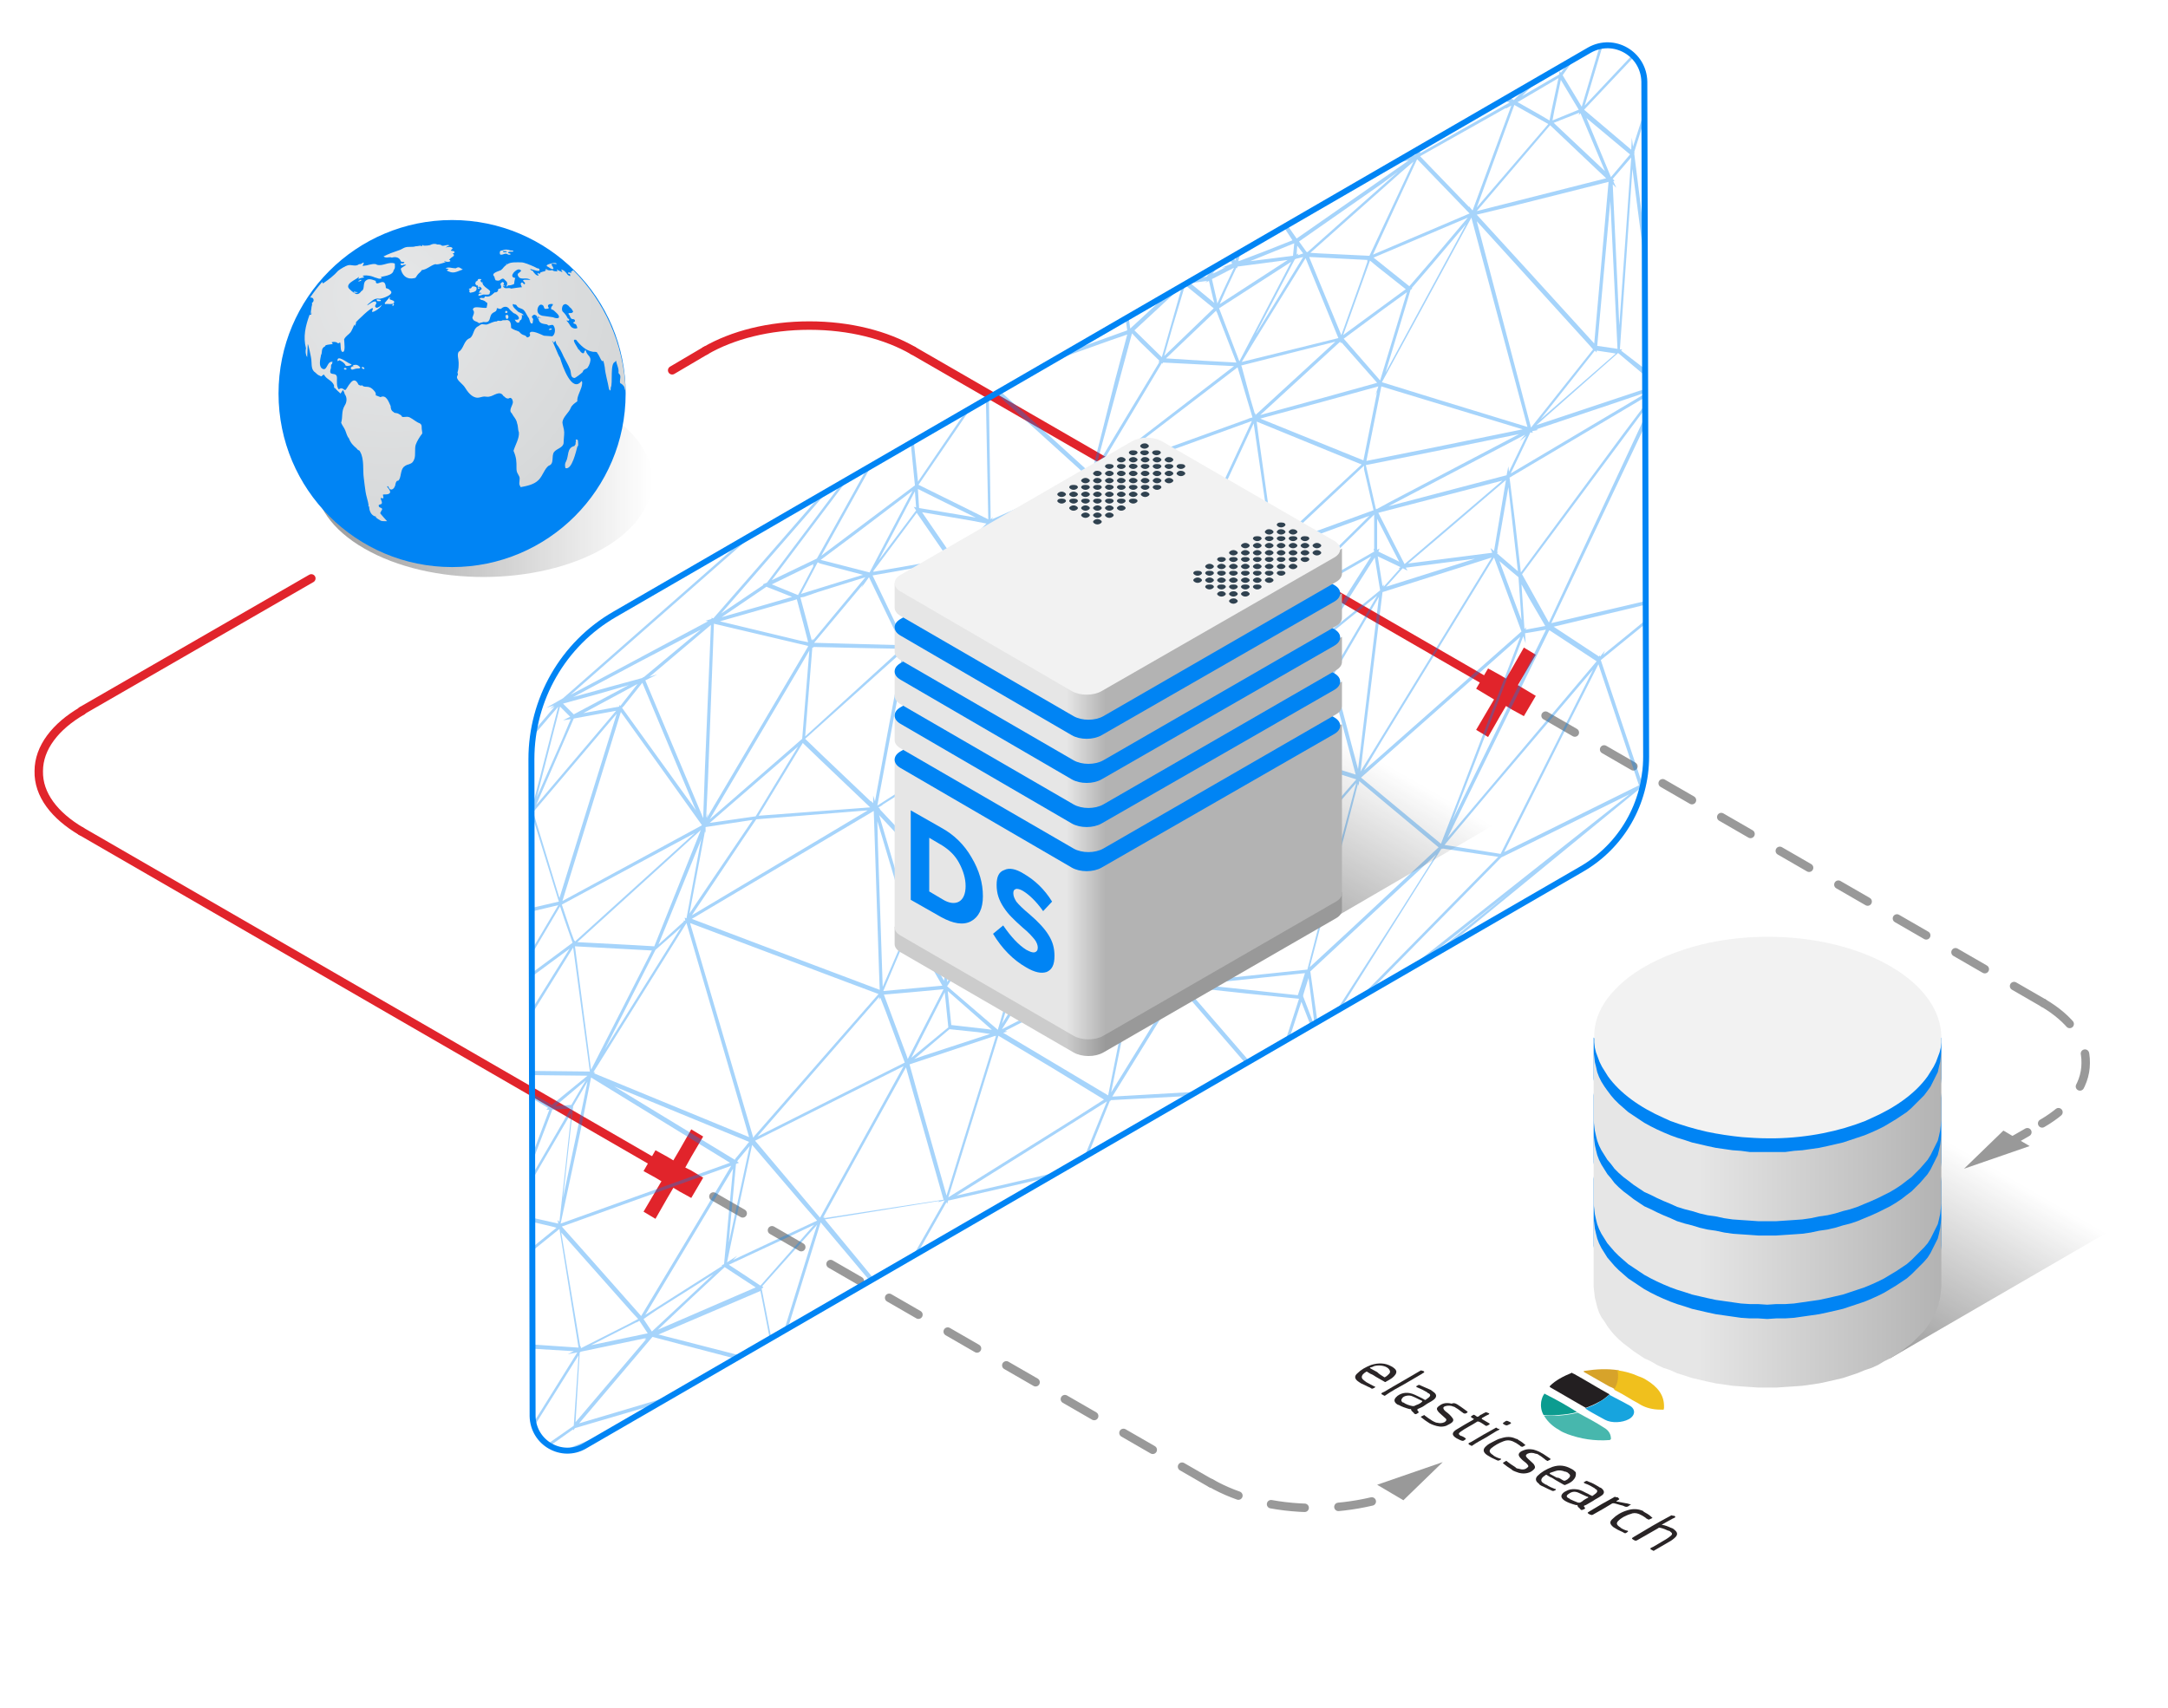 <?xml version="1.0" encoding="utf-8"?>
<!-- Generator: Adobe Illustrator 22.0.0, SVG Export Plug-In . SVG Version: 6.00 Build 0)  -->
<svg version="1.1" id="Layer_1" xmlns="http://www.w3.org/2000/svg" xmlns:xlink="http://www.w3.org/1999/xlink" x="0px" y="0px"
	 viewBox="0 0 363.5 286.5" enable-background="new 0 0 363.5 286.5" xml:space="preserve">
<g>
	<g>
		<g opacity="0.5">
			<g>
				<linearGradient id="SVGID_1_" gradientUnits="userSpaceOnUse" x1="303.073" y1="219.78" x2="321.201" y2="188.381">
					<stop  offset="0" style="stop-color:#333333"/>
					<stop  offset="1" style="stop-color:#333333;stop-opacity:0"/>
				</linearGradient>
				<polygon fill="url(#SVGID_1_)" points="353.1,206.8 316.9,227.8 271.2,201.4 307.3,180.4 				"/>
			</g>
		</g>
		<g>
			<g>
				<g>
					<polygon fill-rule="evenodd" clip-rule="evenodd" fill="#0084F4" points="325.5,197.3 325.5,208.9 325.4,209.7 325.3,210.6 
						325.1,211.4 324.9,212.3 324.5,213.1 324.1,213.9 323.7,214.7 323.2,215.4 322.6,216.2 321.9,216.9 321.2,217.6 320.5,218.3 
						319.7,219 318.8,219.6 317.9,220.2 316.9,220.8 315.9,221.4 314.9,221.9 313.8,222.4 312.6,222.9 311.4,223.3 310.2,223.7 
						309,224.1 307.7,224.4 306.4,224.7 305,225 303.6,225.2 302.2,225.4 300.8,225.5 299.3,225.7 297.8,225.7 296.3,225.7 
						294.8,225.7 293.4,225.7 291.9,225.5 290.5,225.4 289.1,225.2 287.7,225 286.3,224.7 285,224.4 283.7,224.1 282.5,223.7 
						281.2,223.3 280.1,222.9 278.9,222.4 277.8,221.9 276.8,221.4 275.7,220.8 274.8,220.2 273.9,219.6 273,219 272.2,218.3 
						271.4,217.6 270.7,216.9 270.1,216.2 269.5,215.4 269,214.7 268.5,213.9 268.1,213.1 267.8,212.3 267.6,211.4 267.4,210.6 
						267.3,209.7 267.2,208.9 267.2,197.3 267.3,198.2 267.4,199 267.6,199.9 267.8,200.7 268.1,201.5 268.5,202.3 269,203.1 
						269.5,203.9 270.1,204.6 270.7,205.3 271.4,206.1 272.2,206.7 273,207.4 273.9,208 274.8,208.7 275.7,209.2 276.8,209.8 
						277.8,210.3 278.9,210.8 280.1,211.3 281.2,211.7 282.5,212.1 283.7,212.5 285,212.9 286.3,213.2 287.7,213.4 289.1,213.7 
						290.5,213.8 291.9,214 293.4,214.1 294.8,214.2 296.3,214.2 297.8,214.2 299.3,214.1 300.8,214 302.2,213.8 303.6,213.7 
						305,213.4 306.4,213.2 307.7,212.9 309,212.5 310.2,212.1 311.4,211.7 312.6,211.3 313.8,210.8 314.9,210.3 315.9,209.8 
						316.9,209.2 317.9,208.7 318.8,208 319.7,207.4 320.5,206.7 321.2,206.1 321.9,205.3 322.6,204.6 323.2,203.9 323.7,203.1 
						324.1,202.3 324.5,201.5 324.9,200.7 325.1,199.9 325.3,199 325.4,198.2 					"/>
				</g>
			</g>
			<g>
				<g>
					<polygon fill-rule="evenodd" clip-rule="evenodd" fill="#0084F4" points="325.5,183.3 325.5,194.9 325.4,195.8 325.3,196.6 
						325.1,197.5 324.9,198.3 324.5,199.1 324.1,199.9 323.7,200.7 323.2,201.5 322.6,202.2 321.9,202.9 321.2,203.7 320.5,204.3 
						319.7,205 318.8,205.6 317.9,206.3 316.9,206.8 315.9,207.4 314.9,207.9 313.8,208.4 312.6,208.9 311.4,209.3 310.2,209.7 
						309,210.1 307.7,210.5 306.4,210.8 305,211 303.6,211.3 302.2,211.4 300.8,211.6 299.3,211.7 297.8,211.8 296.3,211.8 
						294.8,211.8 293.4,211.7 291.9,211.6 290.5,211.4 289.1,211.3 287.7,211 286.3,210.8 285,210.5 283.7,210.1 282.5,209.7 
						281.2,209.3 280.1,208.9 278.9,208.4 277.8,207.9 276.8,207.4 275.7,206.8 274.8,206.3 273.9,205.6 273,205 272.2,204.3 
						271.4,203.7 270.7,202.9 270.1,202.2 269.5,201.5 269,200.7 268.5,199.9 268.1,199.1 267.8,198.3 267.6,197.5 267.4,196.6 
						267.3,195.8 267.2,194.9 267.2,183.3 267.3,184.2 267.4,185.1 267.6,185.9 267.8,186.7 268.1,187.6 268.5,188.4 269,189.1 
						269.5,189.9 270.1,190.7 270.7,191.4 271.4,192.1 272.2,192.8 273,193.4 273.9,194.1 274.8,194.7 275.7,195.3 276.8,195.8 
						277.8,196.4 278.9,196.9 280.1,197.3 281.2,197.8 282.5,198.2 283.7,198.6 285,198.9 286.3,199.2 287.7,199.5 289.1,199.7 
						290.5,199.9 291.9,200 293.4,200.1 294.8,200.2 296.3,200.2 297.8,200.2 299.3,200.1 300.8,200 302.2,199.9 303.6,199.7 
						305,199.5 306.4,199.2 307.7,198.9 309,198.6 310.2,198.2 311.4,197.8 312.6,197.3 313.8,196.9 314.9,196.4 315.9,195.8 
						316.9,195.3 317.9,194.7 318.8,194.1 319.7,193.4 320.5,192.8 321.2,192.1 321.9,191.4 322.6,190.7 323.2,189.9 323.7,189.1 
						324.1,188.4 324.5,187.6 324.9,186.7 325.1,185.9 325.3,185.1 325.4,184.2 					"/>
				</g>
			</g>
			<g>
				<g>
					<polygon fill-rule="evenodd" clip-rule="evenodd" fill="#0084F4" points="325.5,174 325.5,180.9 325.4,181.8 325.3,182.7 
						325.1,183.5 324.9,184.3 324.5,185.2 324.1,186 323.7,186.7 323.2,187.5 322.6,188.3 321.9,189 321.2,189.7 320.5,190.4 
						319.7,191 318.8,191.7 317.9,192.3 316.9,192.9 315.9,193.4 314.9,194 313.8,194.5 312.6,194.9 311.4,195.4 310.2,195.8 
						309,196.2 307.7,196.5 306.4,196.8 305,197.1 303.6,197.3 302.2,197.5 300.8,197.6 299.3,197.7 297.8,197.8 296.3,197.8 
						294.8,197.8 293.4,197.7 291.9,197.6 290.5,197.5 289.1,197.3 287.7,197.1 286.3,196.8 285,196.5 283.7,196.2 282.5,195.8 
						281.2,195.4 280.1,194.9 278.9,194.5 277.8,194 276.8,193.4 275.7,192.9 274.8,192.3 273.9,191.7 273,191 272.2,190.4 
						271.4,189.7 270.7,189 270.1,188.3 269.5,187.5 269,186.7 268.5,186 268.1,185.2 267.8,184.3 267.6,183.5 267.4,182.7 
						267.3,181.8 267.2,180.9 267.2,174 269.5,175.9 270.1,176.7 270.7,177.4 271.4,178.1 272.2,178.8 273,179.5 273.9,180.1 
						274.8,180.7 275.7,181.3 276.8,181.9 277.8,182.4 278.9,182.9 280.1,183.4 281.2,183.8 282.5,184.2 283.7,184.6 285,184.9 
						286.3,185.2 287.7,185.5 289.1,185.7 290.5,185.9 291.9,186.1 293.4,186.2 294.8,186.2 296.3,186.3 297.8,186.2 299.3,186.2 
						300.8,186.1 302.2,185.9 303.6,185.7 305,185.5 306.4,185.2 307.7,184.9 309,184.6 310.2,184.2 311.4,183.8 312.6,183.4 
						313.8,182.9 314.9,182.4 315.9,181.9 316.9,181.3 317.9,180.7 318.8,180.1 319.7,179.5 320.5,178.8 321.2,178.1 321.9,177.4 
						322.6,176.7 323.2,175.9 					"/>
				</g>
			</g>
			<g>
				<linearGradient id="SVGID_2_" gradientUnits="userSpaceOnUse" x1="267.216" y1="218.502" x2="325.459" y2="218.502">
					<stop  offset="0.3" style="stop-color:#E6E6E6"/>
					<stop  offset="1" style="stop-color:#B3B3B3"/>
				</linearGradient>
				<polygon fill-rule="evenodd" clip-rule="evenodd" fill="url(#SVGID_2_)" points="325.5,204.3 325.5,215.8 325.4,216.7 
					325.3,217.6 325.1,218.4 324.9,219.2 324.5,220.1 324.1,220.9 323.7,221.6 323.2,222.4 322.6,223.2 321.9,223.9 321.2,224.6 
					320.5,225.3 319.7,225.9 318.8,226.6 317.9,227.2 316.9,227.8 315.9,228.3 314.9,228.9 313.8,229.4 312.6,229.8 311.4,230.3 
					310.2,230.7 309,231.1 307.7,231.4 306.4,231.7 305,232 303.6,232.2 302.2,232.4 300.8,232.5 299.3,232.6 297.8,232.7 
					296.3,232.7 294.8,232.7 293.4,232.6 291.9,232.5 290.5,232.4 289.1,232.2 287.7,232 286.3,231.7 285,231.4 283.7,231.1 
					282.5,230.7 281.2,230.3 280.1,229.8 278.9,229.4 277.8,228.9 276.8,228.3 275.7,227.8 274.8,227.2 273.9,226.6 273,225.9 
					272.2,225.3 271.4,224.6 270.7,223.9 270.1,223.2 269.5,222.4 269,221.6 268.5,220.9 268.1,220.1 267.8,219.2 267.6,218.4 
					267.4,217.6 267.3,216.7 267.2,215.8 267.2,204.3 267.3,205.1 267.4,206 267.6,206.9 267.8,207.7 268.1,208.5 268.5,209.3 
					269,210.1 269.5,210.9 270.1,211.6 270.7,212.3 271.4,213 272.2,213.7 273,214.4 273.9,215 274.8,215.6 275.7,216.2 
					276.8,216.8 277.8,217.3 278.9,217.8 280.1,218.3 281.2,218.7 282.5,219.1 283.7,219.5 285,219.8 286.3,220.1 287.7,220.4 
					289.1,220.6 290.5,220.8 291.9,221 293.4,221.1 294.8,221.1 296.3,221.2 297.8,221.1 299.3,221.1 300.8,221 302.2,220.8 
					303.6,220.6 305,220.4 306.4,220.1 307.7,219.8 309,219.5 310.2,219.1 311.4,218.7 312.6,218.3 313.8,217.8 314.9,217.3 
					315.9,216.8 316.9,216.2 317.9,215.6 318.8,215 319.7,214.4 320.5,213.7 321.2,213 321.9,212.3 322.6,211.6 323.2,210.9 
					323.7,210.1 324.1,209.3 324.5,208.5 324.9,207.7 325.1,206.9 325.3,206 325.4,205.1 				"/>
			</g>
			<g>
				<linearGradient id="SVGID_3_" gradientUnits="userSpaceOnUse" x1="267.216" y1="190.58" x2="325.459" y2="190.58">
					<stop  offset="0.3" style="stop-color:#E6E6E6"/>
					<stop  offset="1" style="stop-color:#B3B3B3"/>
				</linearGradient>
				<polygon fill-rule="evenodd" clip-rule="evenodd" fill="url(#SVGID_3_)" points="325.5,176.4 325.5,187.9 325.4,188.8 
					325.3,189.6 325.1,190.5 324.9,191.3 324.5,192.1 324.1,192.9 323.7,193.7 323.2,194.5 322.6,195.2 321.9,196 321.2,196.7 
					320.5,197.4 319.7,198 318.8,198.7 317.9,199.3 316.9,199.9 315.9,200.4 314.9,200.9 313.8,201.4 312.6,201.9 311.4,202.4 
					310.2,202.8 309,203.1 307.7,203.5 306.4,203.8 305,204 303.6,204.3 302.2,204.5 300.8,204.6 299.3,204.7 297.8,204.8 
					296.3,204.8 294.8,204.8 293.4,204.7 291.9,204.6 290.5,204.5 289.1,204.3 287.7,204 286.3,203.8 285,203.5 283.7,203.1 
					282.5,202.8 281.2,202.4 280.1,201.9 278.9,201.4 277.8,200.9 276.8,200.4 275.7,199.9 274.8,199.3 273.9,198.7 273,198 
					272.2,197.4 271.4,196.7 270.7,196 270.1,195.2 269.5,194.5 269,193.7 268.5,192.9 268.1,192.1 267.8,191.3 267.6,190.5 
					267.4,189.6 267.3,188.8 267.2,187.9 267.2,176.4 267.3,177.2 267.4,178.1 267.6,178.9 267.8,179.8 268.1,180.6 268.5,181.4 
					269,182.2 269.5,182.9 270.1,183.7 270.7,184.4 271.4,185.1 272.2,185.8 273,186.5 273.9,187.1 274.8,187.7 275.7,188.3 
					276.8,188.9 277.8,189.4 278.9,189.9 280.1,190.4 281.2,190.8 282.5,191.2 283.7,191.6 285,191.9 286.3,192.2 287.7,192.5 
					289.1,192.7 290.5,192.9 291.9,193 293.4,193.2 294.8,193.2 296.3,193.2 297.8,193.2 299.3,193.2 300.8,193 302.2,192.9 
					303.6,192.7 305,192.5 306.4,192.2 307.7,191.9 309,191.6 310.2,191.2 311.4,190.8 312.6,190.4 313.8,189.9 314.9,189.4 
					315.9,188.9 316.9,188.3 317.9,187.7 318.8,187.1 319.7,186.5 320.5,185.8 321.2,185.1 321.9,184.4 322.6,183.7 323.2,182.9 
					323.7,182.2 324.1,181.4 324.5,180.6 324.9,179.8 325.1,178.9 325.3,178.1 325.4,177.2 				"/>
			</g>
			<path fill-rule="evenodd" clip-rule="evenodd" fill="#F2F2F2" d="M325.5,174c0-9.3-13-16.9-29.1-16.9c-4.5,0-8.8,0.6-12.6,1.7
				c-4.2,1.2-7.8,2.9-10.6,5c-1.2,0.9-2.2,1.9-3.1,2.9c-1.7,2-2.7,4.3-2.8,6.6c0,0.2,0,0.4,0,0.7l0,0.4l0,0.4l0.1,0.9l0.2,0.8
				l0.3,0.8l0.3,0.8l0.4,0.8l0.5,0.8l0.5,0.8c2,2.8,5.3,5.2,9.4,7l1.1,0.5c1.9,0.7,3.9,1.3,6.1,1.8c1.9,0.4,3.9,0.7,5.9,0.9
				c1.4,0.1,2.8,0.2,4.3,0.2c0.4,0,0.8,0,1.2,0c5.6-0.1,10.8-1.2,15.1-2.9l1.1-0.5c4.1-1.8,7.4-4.2,9.4-7l0.5-0.8l0.5-0.8l0.4-0.8
				l0.3-0.8l0.3-0.8l0.2-0.8l0.1-0.9L325.5,174z"/>
			<g>
				<linearGradient id="SVGID_4_" gradientUnits="userSpaceOnUse" x1="267.216" y1="204.541" x2="325.459" y2="204.541">
					<stop  offset="0.3" style="stop-color:#E6E6E6"/>
					<stop  offset="1" style="stop-color:#B3B3B3"/>
				</linearGradient>
				<polygon fill-rule="evenodd" clip-rule="evenodd" fill="url(#SVGID_4_)" points="325.5,190.3 325.5,201.9 325.4,202.7 
					325.3,203.6 325.1,204.5 324.9,205.3 324.5,206.1 324.1,206.9 323.7,207.7 323.2,208.5 322.6,209.2 321.9,209.9 321.2,210.6 
					320.5,211.3 319.7,212 318.8,212.6 317.9,213.2 316.9,213.8 315.9,214.4 314.9,214.9 313.8,215.4 312.6,215.9 311.4,216.3 
					310.2,216.7 309,217.1 307.7,217.4 306.4,217.7 305,218 303.6,218.2 302.2,218.4 300.8,218.6 299.3,218.7 297.8,218.7 
					296.3,218.8 294.8,218.7 293.4,218.7 291.9,218.6 290.5,218.4 289.1,218.2 287.7,218 286.3,217.7 285,217.4 283.7,217.1 
					282.5,216.7 281.2,216.3 280.1,215.9 278.9,215.4 277.8,214.9 276.8,214.4 275.7,213.8 274.8,213.2 273.9,212.6 273,212 
					272.2,211.3 271.4,210.6 270.7,209.9 270.1,209.2 269.5,208.5 269,207.7 268.5,206.9 268.1,206.1 267.8,205.3 267.6,204.5 
					267.4,203.6 267.3,202.7 267.2,201.9 267.2,190.3 267.3,191.2 267.4,192 267.6,192.9 267.8,193.7 268.1,194.5 268.5,195.3 
					269,196.1 269.5,196.9 270.1,197.6 270.7,198.4 271.4,199.1 272.2,199.8 273,200.4 273.9,201.1 274.8,201.7 275.7,202.3 
					276.8,202.8 277.8,203.3 278.9,203.8 280.1,204.3 281.2,204.8 282.5,205.2 283.7,205.5 285,205.9 286.3,206.2 287.7,206.4 
					289.1,206.7 290.5,206.9 291.9,207 293.4,207.1 294.8,207.2 296.3,207.2 297.8,207.2 299.3,207.1 300.8,207 302.2,206.9 
					303.6,206.7 305,206.4 306.4,206.2 307.7,205.9 309,205.5 310.2,205.2 311.4,204.8 312.6,204.3 313.8,203.8 314.9,203.3 
					315.9,202.8 316.9,202.3 317.9,201.7 318.8,201.1 319.7,200.4 320.5,199.8 321.2,199.1 321.9,198.4 322.6,197.6 323.2,196.9 
					323.7,196.1 324.1,195.3 324.5,194.5 324.9,193.7 325.1,192.9 325.3,192 325.4,191.2 				"/>
			</g>
		</g>
	</g>
	<g>
		<g opacity="0.5">
			<linearGradient id="SVGID_5_" gradientUnits="userSpaceOnUse" x1="52.825" y1="80.501" x2="109.346" y2="80.501">
				<stop  offset="0" style="stop-color:#333333"/>
				<stop  offset="1" style="stop-color:#333333;stop-opacity:0"/>
			</linearGradient>
			<path fill="url(#SVGID_5_)" d="M101,68.9c11.1,6.4,11.1,16.8,0.1,23.1s-28.9,6.4-40,0C50.1,85.7,50,75.3,61,68.9
				S89.9,62.5,101,68.9z"/>
		</g>
		<g>
			<circle fill="#0084F4" cx="75.8" cy="66" r="29.1"/>
			<g>
				<g>
					
						<radialGradient id="SVGID_6_" cx="73.108" cy="48.622" r="48.879" gradientTransform="matrix(0.996 0 0 0.995 -7.508 1.11)" gradientUnits="userSpaceOnUse">
						<stop  offset="0" style="stop-color:#E6E7E8"/>
						<stop  offset="0.722" style="stop-color:#D8DADB"/>
						<stop  offset="1" style="stop-color:#D1D3D4"/>
					</radialGradient>
					<path fill="url(#SVGID_6_)" d="M74.8,44c-0.2-0.1-0.3,0-0.3-0.2c0.3,0.1,0.7,0.2,1,0c0-0.1,0-0.2-0.2-0.2
						c0.1-0.2,0.5-0.5,0.8-0.7v-0.2l-0.1-0.1l-0.1-0.1c0.1,0,0.2-0.1,0.3-0.1c0-0.1,0-0.1,0-0.2L76,42.1c-0.1,0-0.3,0-0.4-0.1
						c0-0.1,0.1-0.1,0.2-0.2c0-0.1,0-0.1,0.1-0.1c-0.1-0.4-0.8-0.3-1.2-0.2c0,0,0.6-0.4,0.7-0.3c-0.3-0.3-0.9,0.1-1.3,0
						c-0.2-0.2-0.5-0.2-0.8-0.2c-0.4-0.2-0.8-0.1-1.2,0.1c-0.4,0.1-0.7,0.1-1.1,0.1c0-0.1-0.1-0.1-0.2-0.1l0,0.1
						c-0.1,0.1-0.1,0.1-0.1,0.1c-0.1,0-0.1,0-0.1-0.1c-0.3,0-0.6,0.1-0.9,0.1c-0.6,0.2-1.2,0-1.8,0.2c-0.3,0.1-0.7,0.4-1.1,0.5
						c-0.9,0.3-1.7,0.6-2.5,1c0.5,0.4,0.9,0,1.4,0.2c0.7-0.2,1.3,0,1.5,0.6l0.1,0.1c0.1,0,0.5,0,0.5,0.1c-0.1,0.4-1-0.1-0.5,0.5
						c0.2,0,0.3-0.1,0.5-0.1c0.1,0,0.2,0,0.3,0c0,0.1-0.9,0.5-0.9,0.7c0.2,0.9,0.8,1.7,1.9,1.6c0.8-0.1,0.5-0.1,0.9-0.6
						c0.2-0.3,0.6-0.5,0.7-0.8c0.9-0.1,1.5-0.8,2.3-1C73.4,44.5,74.7,43.9,74.8,44z"/>
					
						<radialGradient id="SVGID_7_" cx="73.108" cy="48.622" r="48.879" gradientTransform="matrix(0.996 0 0 0.995 -7.508 1.11)" gradientUnits="userSpaceOnUse">
						<stop  offset="0" style="stop-color:#E6E7E8"/>
						<stop  offset="0.722" style="stop-color:#D8DADB"/>
						<stop  offset="1" style="stop-color:#D1D3D4"/>
					</radialGradient>
					<path fill="url(#SVGID_7_)" d="M77.3,45.3c0,0,0.3-0.1,0.3-0.1c-0.4-0.2-0.6-0.5-1-0.3L76.4,45c-0.6,0-1.2-0.3-1.7,0
						c0,0,0.6,0.1,0.5,0.2c-0.1,0.1-0.2,0-0.3,0.1c0,0,0.3,0.3,0.3,0.2C76,45.9,76.5,45.6,77.3,45.3z"/>
					
						<radialGradient id="SVGID_8_" cx="73.108" cy="48.622" r="48.879" gradientTransform="matrix(0.996 0 0 0.995 -7.508 1.11)" gradientUnits="userSpaceOnUse">
						<stop  offset="0" style="stop-color:#E6E7E8"/>
						<stop  offset="0.722" style="stop-color:#D8DADB"/>
						<stop  offset="1" style="stop-color:#D1D3D4"/>
					</radialGradient>
					<path fill="url(#SVGID_8_)" d="M60.5,46.9L60.5,46.9c-0.2,0.1-0.3,0.2-0.4,0.2v0.1c0.2,0,0.4-0.1,0.5-0.2V47L60.5,46.9z"/>
					
						<radialGradient id="SVGID_9_" cx="73.108" cy="48.622" r="48.879" gradientTransform="matrix(0.996 0 0 0.995 -7.508 1.11)" gradientUnits="userSpaceOnUse">
						<stop  offset="0" style="stop-color:#E6E7E8"/>
						<stop  offset="0.722" style="stop-color:#D8DADB"/>
						<stop  offset="1" style="stop-color:#D1D3D4"/>
					</radialGradient>
					<path fill="url(#SVGID_9_)" d="M63.7,50.5c0.2,0,0.2-0.1,0.1-0.2c-0.4-0.1-0.8-0.2-0.6,0.1l0.1,0.1
						C63.3,50.5,63.6,50.5,63.7,50.5z"/>
					
						<radialGradient id="SVGID_10_" cx="73.108" cy="48.622" r="48.879" gradientTransform="matrix(0.996 0 0 0.995 -7.508 1.11)" gradientUnits="userSpaceOnUse">
						<stop  offset="0" style="stop-color:#E6E7E8"/>
						<stop  offset="0.722" style="stop-color:#D8DADB"/>
						<stop  offset="1" style="stop-color:#D1D3D4"/>
					</radialGradient>
					<path fill="url(#SVGID_10_)" d="M59.7,49.1c0.1,0,0.2,0,0.3-0.1c-0.4,0-0.7-0.2-0.7,0c0,0,0.1,0.1,0.1,0.1
						C59.5,49.1,59.6,49.1,59.7,49.1z"/>
					
						<radialGradient id="SVGID_11_" cx="73.108" cy="48.622" r="48.879" gradientTransform="matrix(0.996 0 0 0.995 -7.508 1.11)" gradientUnits="userSpaceOnUse">
						<stop  offset="0" style="stop-color:#E6E7E8"/>
						<stop  offset="0.722" style="stop-color:#D8DADB"/>
						<stop  offset="1" style="stop-color:#D1D3D4"/>
					</radialGradient>
					<path fill="url(#SVGID_11_)" d="M65.3,50.1c0-0.1,0.2-0.1,0.1-0.2c-0.1,0-0.2,0-0.2,0.1c-0.2,0.2-0.4,0.5-0.6,0.7
						c0,0-0.1,0.1-0.1,0.2l0.1,0.1c0.4-0.1,1.5,0.2,1.5-0.4C66,50.3,65.3,50.3,65.3,50.1z"/>
					
						<radialGradient id="SVGID_12_" cx="73.108" cy="48.622" r="48.879" gradientTransform="matrix(0.996 0 0 0.995 -7.508 1.11)" gradientUnits="userSpaceOnUse">
						<stop  offset="0" style="stop-color:#E6E7E8"/>
						<stop  offset="0.722" style="stop-color:#D8DADB"/>
						<stop  offset="1" style="stop-color:#D1D3D4"/>
					</radialGradient>
					<path fill="url(#SVGID_12_)" d="M66,51.2c0.2-0.1-0.2-0.6-0.2,0.1C65.9,51.3,66,51.2,66,51.2z"/>
					
						<radialGradient id="SVGID_13_" cx="73.108" cy="48.622" r="48.879" gradientTransform="matrix(0.996 0 0 0.995 -7.508 1.11)" gradientUnits="userSpaceOnUse">
						<stop  offset="0" style="stop-color:#E6E7E8"/>
						<stop  offset="0.722" style="stop-color:#D8DADB"/>
						<stop  offset="1" style="stop-color:#D1D3D4"/>
					</radialGradient>
					<path fill="url(#SVGID_13_)" d="M58.7,61.3c0.2-0.1,0.3-0.1,0.2-0.2l-0.2-0.1c-0.4-0.1-2.3-1.7-2.1-0.4l0.1-0.1l0.1,0l0.1-0.1
						c0.4,0.2,0.8,0.4,1,0.8C57.9,61.4,58.3,61.4,58.7,61.3z"/>
					
						<radialGradient id="SVGID_14_" cx="73.108" cy="48.622" r="48.879" gradientTransform="matrix(0.996 0 0 0.995 -7.508 1.11)" gradientUnits="userSpaceOnUse">
						<stop  offset="0" style="stop-color:#E6E7E8"/>
						<stop  offset="0.722" style="stop-color:#D8DADB"/>
						<stop  offset="1" style="stop-color:#D1D3D4"/>
					</radialGradient>
					<path fill="url(#SVGID_14_)" d="M59.9,61.8c0.3,0,0.5,0,0.5-0.2l-0.1-0.1c-0.2-0.2-0.5-0.4-0.8-0.3c-0.3,0-0.4,0-0.2,0.2
						c-0.1,0-0.5,0.1-0.5,0.4l0.2,0.2C59.2,62,59.6,61.8,59.9,61.8z"/>
					
						<radialGradient id="SVGID_15_" cx="73.108" cy="48.622" r="48.879" gradientTransform="matrix(0.996 0 0 0.995 -7.508 1.11)" gradientUnits="userSpaceOnUse">
						<stop  offset="0" style="stop-color:#E6E7E8"/>
						<stop  offset="0.722" style="stop-color:#D8DADB"/>
						<stop  offset="1" style="stop-color:#D1D3D4"/>
					</radialGradient>
					<path fill="url(#SVGID_15_)" d="M57.9,61.7c-0.5,0-0.1,0.5,0.2,0.2C58.3,61.9,58,61.8,57.9,61.7C58,61.8,58.1,61.7,57.9,61.7z"
						/>
					
						<radialGradient id="SVGID_16_" cx="73.108" cy="48.622" r="48.879" gradientTransform="matrix(0.996 0 0 0.995 -7.508 1.11)" gradientUnits="userSpaceOnUse">
						<stop  offset="0" style="stop-color:#E6E7E8"/>
						<stop  offset="0.722" style="stop-color:#D8DADB"/>
						<stop  offset="1" style="stop-color:#D1D3D4"/>
					</radialGradient>
					<path fill="url(#SVGID_16_)" d="M60.7,61.8c0.1,0,0.4,0.2,0.4,0c0-0.2-0.2-0.2-0.4-0.3l0,0.1C60.7,61.8,60.7,61.8,60.7,61.8z"
						/>
					
						<radialGradient id="SVGID_17_" cx="73.108" cy="48.622" r="48.879" gradientTransform="matrix(0.996 0 0 0.995 -7.508 1.11)" gradientUnits="userSpaceOnUse">
						<stop  offset="0" style="stop-color:#E6E7E8"/>
						<stop  offset="0.722" style="stop-color:#D8DADB"/>
						<stop  offset="1" style="stop-color:#D1D3D4"/>
					</radialGradient>
					<path fill="url(#SVGID_17_)" d="M83.9,42.7c0.5,0.1,0.8-0.4,1.3,0c0.1,0,0.4,0.1,0.4-0.1c0-0.1-0.3-0.1-0.4-0.2v-0.1
						c0.2-0.1,0.4-0.1,0.5-0.1c0.1,0,0.2,0,0.2,0l0.1,0c0.2-0.2-0.1-0.2-0.4-0.2c-0.5-0.2-1-0.2-1.4,0c-0.3,0-0.4,0.1-0.4,0.4
						C83.8,42.5,83.8,42.6,83.9,42.7z M84.4,42.1c0,0,0.7,0,0.6,0.1c-0.1,0.1-0.4,0.1-0.6,0.1C84.4,42.2,84.3,42.1,84.4,42.1z"/>
					
						<radialGradient id="SVGID_18_" cx="73.108" cy="48.622" r="48.879" gradientTransform="matrix(0.996 0 0 0.995 -7.508 1.11)" gradientUnits="userSpaceOnUse">
						<stop  offset="0" style="stop-color:#E6E7E8"/>
						<stop  offset="0.722" style="stop-color:#D8DADB"/>
						<stop  offset="1" style="stop-color:#D1D3D4"/>
					</radialGradient>
					<path fill="url(#SVGID_18_)" d="M96.9,73.9c0-0.1-0.1-0.2-0.3-0.2c-0.1,0.1-0.1,0.2,0,0.3c-0.1,0.1-0.1,0.3-0.1,0.5l-0.2,0.3
						c-1.3,0.3-0.9,1.7-1.4,2.6c-0.2,0.3-0.2,0.7-0.1,1.1c1.1,0.4,1.8-2.9,2-3.6l0.1-0.1C97,74.6,96.9,74.3,96.9,73.9z"/>
					
						<radialGradient id="SVGID_19_" cx="100.322" cy="54.27" r="2.657617e-04" gradientTransform="matrix(0.996 0 0 0.995 -7.508 1.11)" gradientUnits="userSpaceOnUse">
						<stop  offset="0" style="stop-color:#E6E7E8"/>
						<stop  offset="0.722" style="stop-color:#D8DADB"/>
						<stop  offset="1" style="stop-color:#D1D3D4"/>
					</radialGradient>
					<path fill="url(#SVGID_19_)" d="M92.4,55.1C92.4,55.1,92.4,55.1,92.4,55.1C92.4,55.1,92.4,55.1,92.4,55.1z"/>
					
						<radialGradient id="SVGID_20_" cx="73.108" cy="48.622" r="48.879" gradientTransform="matrix(0.996 0 0 0.995 -7.508 1.11)" gradientUnits="userSpaceOnUse">
						<stop  offset="0" style="stop-color:#E6E7E8"/>
						<stop  offset="0.722" style="stop-color:#D8DADB"/>
						<stop  offset="1" style="stop-color:#D1D3D4"/>
					</radialGradient>
					<path fill="url(#SVGID_20_)" d="M92.4,55.1C92.4,55.1,92.4,55.1,92.4,55.1C92.4,55.1,92.4,55.1,92.4,55.1z"/>
					
						<radialGradient id="SVGID_21_" cx="73.108" cy="48.622" r="48.879" gradientTransform="matrix(0.996 0 0 0.995 -7.508 1.11)" gradientUnits="userSpaceOnUse">
						<stop  offset="0" style="stop-color:#E6E7E8"/>
						<stop  offset="0.722" style="stop-color:#D8DADB"/>
						<stop  offset="1" style="stop-color:#D1D3D4"/>
					</radialGradient>
					<path fill="url(#SVGID_21_)" d="M92,55.3c0.2,0.1,0.8-0.1,0.4-0.2c0,0,0,0-0.2,0L92,55.3z"/>
					
						<radialGradient id="SVGID_22_" cx="73.108" cy="48.622" r="48.879" gradientTransform="matrix(0.996 0 0 0.995 -7.508 1.11)" gradientUnits="userSpaceOnUse">
						<stop  offset="0" style="stop-color:#E6E7E8"/>
						<stop  offset="0.722" style="stop-color:#D8DADB"/>
						<stop  offset="1" style="stop-color:#D1D3D4"/>
					</radialGradient>
					<path fill="url(#SVGID_22_)" d="M92.4,55.1C92.4,55.1,92.4,55.1,92.4,55.1C92.3,55.1,92.4,55.1,92.4,55.1z"/>
					
						<radialGradient id="SVGID_23_" cx="73.108" cy="48.622" r="48.879" gradientTransform="matrix(0.996 0 0 0.995 -7.508 1.11)" gradientUnits="userSpaceOnUse">
						<stop  offset="0" style="stop-color:#E6E7E8"/>
						<stop  offset="0.722" style="stop-color:#D8DADB"/>
						<stop  offset="1" style="stop-color:#D1D3D4"/>
					</radialGradient>
					<path fill="url(#SVGID_23_)" d="M85.1,52.3c0,0-0.3-0.3-0.2-0.2c-0.2,0.1-0.2,0.2-0.2,0.3l0.1,0.1c0.2,0,0.2-0.1,0.3-0.1
						C85.1,52.5,85.1,52.4,85.1,52.3z"/>
					
						<radialGradient id="SVGID_24_" cx="73.108" cy="48.622" r="48.879" gradientTransform="matrix(0.996 0 0 0.995 -7.508 1.11)" gradientUnits="userSpaceOnUse">
						<stop  offset="0" style="stop-color:#E6E7E8"/>
						<stop  offset="0.722" style="stop-color:#D8DADB"/>
						<stop  offset="1" style="stop-color:#D1D3D4"/>
					</radialGradient>
					<path fill="url(#SVGID_24_)" d="M84.8,53.1L84.8,53.1l0,0.2c0.2,0.5,0.7-0.1,0.3-0.5c-0.1,0-0.2,0-0.3,0.1
						C84.7,53,84.7,53,84.8,53.1z"/>
					
						<radialGradient id="SVGID_25_" cx="73.108" cy="48.622" r="48.879" gradientTransform="matrix(0.996 0 0 0.995 -7.508 1.11)" gradientUnits="userSpaceOnUse">
						<stop  offset="0" style="stop-color:#E6E7E8"/>
						<stop  offset="0.722" style="stop-color:#D8DADB"/>
						<stop  offset="1" style="stop-color:#D1D3D4"/>
					</radialGradient>
					<path fill="url(#SVGID_25_)" d="M78.7,48.6c0.1,0,0.1,0.1,0.2,0.1c-0.5-0.1,0,0.5-0.1,0.4c0.6-0.1,1.2-0.2,1.1-0.8
						c0-0.1-0.1-0.2-0.2-0.2c-0.2-0.1-0.4-0.1-0.6,0c0,0.2-0.2,0.3-0.4,0.3l-0.1,0.1L78.7,48.6L78.7,48.6z"/>
					
						<radialGradient id="SVGID_26_" cx="73.108" cy="48.622" r="48.879" gradientTransform="matrix(0.996 0 0 0.995 -7.508 1.11)" gradientUnits="userSpaceOnUse">
						<stop  offset="0" style="stop-color:#E6E7E8"/>
						<stop  offset="0.722" style="stop-color:#D8DADB"/>
						<stop  offset="1" style="stop-color:#D1D3D4"/>
					</radialGradient>
					<path fill="url(#SVGID_26_)" d="M79.7,47.7c0.1,0,0.2,0.1,0.2,0.2c0.1,0,0.1,0,0.2-0.1c0,0.1,0,0.2,0,0.3h0.1l0.3,0l0.1,0.1
						l0.1,0.1c0.1,0.1,0.1,0.2-0.1,0.3c-0.1,0.1-0.2,0.2-0.2,0.3c-0.1,0.1-0.1,0.1-0.1,0.2c0,0,0.3,0,0.3,0c0.2,0.1,0.2,0.1,0.1,0.1
						c-0.3,0-0.5,0.1-0.5,0.4c0.3,0,0.5-0.1,0.8-0.2l0.2,0c0.4,0,1,0.1,0.9-0.3c0.5-0.5-1.4-0.9-1.2-1.9c-0.1,0.5-0.5-0.3-0.3-0.2
						c0.1-0.1,0.2-0.2,0-0.2l-0.1,0c-0.6-0.1-0.2,0.3-0.7,0.4C79.7,47.4,79.7,47.6,79.7,47.7z"/>
					
						<radialGradient id="SVGID_27_" cx="73.108" cy="48.622" r="48.879" gradientTransform="matrix(0.996 0 0 0.995 -7.508 1.11)" gradientUnits="userSpaceOnUse">
						<stop  offset="0" style="stop-color:#E6E7E8"/>
						<stop  offset="0.722" style="stop-color:#D8DADB"/>
						<stop  offset="1" style="stop-color:#D1D3D4"/>
					</radialGradient>
					<path fill="url(#SVGID_27_)" d="M80.3,48.4c0.1,0,0.1-0.1,0.1-0.1c0-0.1,0-0.1-0.1-0.1c-0.1,0-0.2,0-0.2,0.1
						C80.2,48.4,80.3,48.5,80.3,48.4z"/>
					
						<radialGradient id="SVGID_28_" cx="73.108" cy="48.622" r="48.879" gradientTransform="matrix(0.996 0 0 0.995 -7.508 1.11)" gradientUnits="userSpaceOnUse">
						<stop  offset="0" style="stop-color:#E6E7E8"/>
						<stop  offset="0.722" style="stop-color:#D8DADB"/>
						<stop  offset="1" style="stop-color:#D1D3D4"/>
					</radialGradient>
					<path fill="url(#SVGID_28_)" d="M91.5,45.2c0.1,0.1,0.2,0.1,0.2,0.1l0.2,0C91.7,45.1,91.3,45.1,91.5,45.2z"/>
					
						<radialGradient id="SVGID_29_" cx="73.108" cy="48.622" r="48.879" gradientTransform="matrix(0.996 0 0 0.995 -7.508 1.11)" gradientUnits="userSpaceOnUse">
						<stop  offset="0" style="stop-color:#E6E7E8"/>
						<stop  offset="0.722" style="stop-color:#D8DADB"/>
						<stop  offset="1" style="stop-color:#D1D3D4"/>
					</radialGradient>
					<path fill="url(#SVGID_29_)" d="M91.8,44.7c0.4,0.2,0.6,0.5,1,0.4c0-0.5-1-1.1,0.5-0.8l0-0.1c-0.1-0.1-0.2-0.1-0.4-0.1
						C92.7,44.1,91.2,44.4,91.8,44.7z"/>
				</g>
				
					<radialGradient id="SVGID_30_" cx="73.108" cy="48.622" r="48.879" gradientTransform="matrix(0.996 0 0 0.995 -7.508 1.11)" gradientUnits="userSpaceOnUse">
					<stop  offset="0" style="stop-color:#E6E7E8"/>
					<stop  offset="0.722" style="stop-color:#D8DADB"/>
					<stop  offset="1" style="stop-color:#D1D3D4"/>
				</radialGradient>
				<path fill="url(#SVGID_30_)" d="M70.7,71.7c0-0.3,0-0.5-0.3-0.7c-0.6-0.2-1.1-0.7-1.7-1c-0.6-0.3-1.3,0.2-1.4-0.3L67,69.5
					c-0.6-0.4-0.8-0.1-1-0.4c-0.4-0.2-0.5-0.6-0.5-1c-0.3-0.6-0.7-2-1.7-1.5c-0.3-0.1-0.5-0.2-0.8-0.3c0.1-0.5-0.3-0.8-0.6-1.1
					c-0.7-0.6-1.3-0.1-1.7-0.6c-0.1,0.1-0.3,0.1-0.6-0.1c-0.4-0.9-0.9-0.9-1.4-0.2c-0.3,0.3-0.6,1-0.8,1.1c-0.2,0.1-0.5-0.6-1.1-0.1
					c-0.4-0.5-0.3-1.3-0.3-1.9c0-1.3-1.6,0-1-1.7l0-0.2c0-0.2,0-0.4,0.2-0.5l0-0.2l0.1-0.1c-1-0.3-0.9,1.7-1.8,1.1
					c-0.6-0.4-0.3-1.6-0.2-2.1l0-0.1c0.3-0.5,0-1,0.5-1.4c0,0,0.1-0.1,0.2-0.1l0.1-0.2c0.2-0.1,1.2-0.2,1.2-0.2
					c-0.1-0.2-0.1-0.1-0.2-0.3c0.3-0.1,0.7-0.1,1,0.1c0,0.1,0.1,0.1,0.3,0l0.1-0.1c0.2,0.2,0,1.5,0.4,1.6c0.6,0.2,0.3-1.7,0.3-2.1
					c0.3-0.6,0.8-0.8,1.1-1.2c0.1-0.1,0.7-1.4,0.6-1.3c0,0,0.1,0.3,0.1,0.3c0-0.1,0.1-0.2,0.1-0.3c0.1-0.1,0.1-0.2,0.1-0.4
					c0.2-0.2,2.6-2.6,2.8-2.3c0.1,0.1-0.2,0.5-0.1,0.6c0.3,0.1,1.6-0.8,1.6-1.2c0,0.1-0.7,0.6-0.9,0.5c-0.5-0.2,0.1-0.7,0-0.8
					c-0.2-0.3,0.1-0.3-0.5-0.2c-0.1,0-1,0.6-1,0.6c-0.1-0.1,0.5-0.5,0.6-0.6c0.4-0.4,0.9-0.6,1.4-0.5c0.6,0,2.7-0.8,1.8-1.4
					c-0.1-0.2-0.4-0.3-0.7-0.4c-0.1-2.2-1.7,0.1-1.7-1.2c-0.6-0.2-1.2-0.5-1.7,0c-0.5,0.4-0.1,1.5-0.7,1.7c-0.2,0.3-0.5,0.6-0.9,0.5
					c-0.3-0.1-1.2-0.8-1.3-1.1c-0.3-0.9,1.9-1.5,1.8-1.9c0,0-0.1,0.5-0.1,0.5c0.3-0.2,0.7-0.2,1-0.3c-0.1-0.1-0.2-0.1-0.3-0.2
					c0.2-0.2,1-0.1,1.4,0c0.4,0.1,0.5,0.2,0.9,0.3c0.3,0.1,0.5,0.2,0.8,0.1l0.1-0.1c-0.1-0.1-0.2-0.1-0.2-0.1
					c0.2-0.2,2.1-0.2,2.2-1.2c0.3-0.3,0.2-0.7,0.2-1v-0.1c-1-0.4-2,0.5-3,0.2c-0.3-0.3-1.3,0-1.7,0.1c0,0-0.7,0.1-0.7,0.1
					c0-0.1,0.2-0.4,0.2-0.5c-0.1-0.1-0.1-0.1-0.2,0c-0.2,0.1-0.3,0.2-0.5,0.2l-0.1,0c-0.6,0.5-1.3,0-1.9,0.2
					c-0.4,0.1-1.2,0.6-1.6,0.9c-0.7,0.8-1.6,1.5-2.5,2.1c-0.2,0.1,0-0.1-0.2-0.2c-0.7,0.8-1.4,1.7-2,2.6c0.6-0.1,0.8,0.6,0.3,0.9
					c0.1,0.4-0.1,0.5-0.1,1c0-0.1-0.2,1.1,0,0.8c0.1-0.1,0-0.2,0.1-0.3c-0.1,0.1,0.1,0.5-0.4,0.5c-0.7,1.9-1.1,3.7-0.6,5.6
					c-0.1,0.5-0.1,1,0.2,1.5c0,0,0.1-2.2,0.1-2.2c0.1,0,0.6,2.4,0.6,2.6c0.1,0.8-0.1,1.7,0.7,2.2c0.2,0.2,0.4,0.4,0.7,0.5
					c0.2,0.1,0.3,0.2,0.4,0c0,0,0.3-0.2,0.3-0.2c0.5,0.9,1.3,0.9,1.7,1.8c0,0.2,0,0.4,0.1,0.5l0.1,0c0.2,0.3,0.6,0.6,0.9,0.9
					c0,0,0.4-0.6,0.4-0.6c0.1,0.1,0.3,0.6,0.3,0.7c0.4,0.5,0.4,1.3,0,1.9c-0.6,1-0.3,1.9-0.6,2.9c0.2,0.5,0.5,0.8,0.7,1.3
					c0.2,0.5,0.3,1,0.6,1.3c0.3,0.8,0.7,1.2,1.3,1.7c0.1,0.2,0.3,0.3,0.5,0.4c0,0.1,0.1,0.1,0.1,0.2c0.7,1.2,0.4,3.1,0.6,4.4
					c0.1,0.8,0.2,1.7,0.3,2.3c0.1,0.7,0.4,1.5,0.5,2.2c-0.1,0.1,0,0.2,0.1,0.3c0,0.6,0.3,1.4,1,1.6c0.1,0,0.2,0,0.1,0.1
					c0.1,0.2,0.5,0.4,0.8,0.6c0.2,0.1,0.4,0.1,0.6,0.1c0.1,0,0.5,0,0.5,0c0,0-1.1-1.2-1.2-1.4l0.1,0c0.1-0.2,0.1-0.3,0.1-0.3
					c0.3-0.3,0.2-0.5-0.2-0.6c-0.2-0.1-0.2-0.2-0.2-0.4l0.2-0.1c0.8-0.1-0.1-1,0.2-1.1c0.2,0.1,0.3,0.1,0.4,0c0,0-0.1-0.6-0.1-0.5
					c0-0.2,1,0.1,1.2-0.4c0.1-0.3-0.3-0.7-0.5-1c0.3-0.3,0.2,0.5,0.7,0.5c0.4,0,0.7-0.6,0.7-0.9c0.1-0.4,0.2-0.6,0.5-0.6
					c0.5-0.5,0.3-1.7,0.9-2.3c0.8-0.7,1.4-0.2,1.8-1.4c0.2-0.7,0-1.6,0.2-2.3c0.2-0.6,0.7-1.4,1.1-1.9
					C70.8,72.3,70.7,72.1,70.7,71.7z"/>
				
					<radialGradient id="SVGID_31_" cx="73.108" cy="48.622" r="48.879" gradientTransform="matrix(0.996 0 0 0.995 -7.508 1.11)" gradientUnits="userSpaceOnUse">
					<stop  offset="0" style="stop-color:#E6E7E8"/>
					<stop  offset="0.722" style="stop-color:#D8DADB"/>
					<stop  offset="1" style="stop-color:#D1D3D4"/>
				</radialGradient>
				<path fill="url(#SVGID_31_)" d="M96.1,45.3c0,0-0.1,0.1-0.1,0.1c-0.1,0.1-0.3,0.2-0.3,0.2c0.1,0.1,0.1,0.1,0.1,0.2
					c-0.2-0.1-0.5-0.2-0.6,0l0.1,0.1c0.2,0,0.3,0.1,0.3,0.2c0.1,0.3-0.1,0.2-0.4,0c-0.3-0.4-0.6-0.8-1.1-0.9c0,0.1,0.2,0.4,0.2,0.4
					c0,0.1-1-0.4-0.9-0.4c-0.1,0.1,0.1,0.3,0.1,0.3c-0.4,0-0.7,0-0.9-0.2c-0.6,0.2-1.3-0.3-1.2,0.2c-0.3,0-0.5,0.1-0.8,0.2
					c0,0.2-0.1,0.2-0.2,0.2c-0.1-0.1-0.3-0.1-0.3,0c0,0,0.3,0.3,0.2,0.3c-0.4,0.1-0.8-0.5-1-0.8c-0.2,0-0.4-0.2-0.4-0.3
					c0.4,0.1,1.9,0.7,1.5,0c-0.1-0.1-0.2-0.1-0.3-0.1c-0.2-0.1-0.4-0.2-0.6-0.3c-0.7-0.3-1.6-0.7-2.1-0.7c-0.6,0-1.8-0.1-2.3,0.3
					c-0.1,0-0.2,0-0.3,0l0.1,0.1l0.1,0c-0.5,0.2-0.6,0.6-1,0.9c-0.4,0.2-1.8,0.5-1.1,1.1c0,0.2,0.1,0.3,0.1,0.4l0.1,0.2
					c0.3,0.1,0.7,0.1,0.8-0.1c0.1,0,0.1-0.1,0.2-0.1c0.1-0.1,0.3-0.1,0.4,0c0.1,0.1,0.2,0.2,0.3,0.3c0.4,0.3,0.2,0.7,0.1,1
					c0.1-0.1,0.3-0.1,0.3-0.3c0,0.2,1-0.1,1-0.2c0-0.1,0.1-0.8,0.2-1l-0.1,0c-1.1-0.2,0.3-1.6,0.8-1.4c0.1,0,0.2,0.1,0.3,0.2
					c-0.1,0.1-0.2,0.2-0.3,0.3c-0.2,0.1-0.3,0.2-0.3,0.4c0.3,1,1.2,0.4,1.9,0.7c0.1,0,0.3,0.1,0.2,0.1c-0.4,0.1-0.9-0.1-1.2,0.1
					c0,0.1,0.1,0.2,0.2,0.3c0.1,0.1,0.2,0.2,0.1,0.3c-0.1,0.1-0.1,0.1-0.2,0c-0.2-0.3-0.4-0.3-0.5,0c0,0.1,0.2,0.5,0.2,0.6
					c0-0.1-1.7,0.2-1.8,0.2c-0.5-0.3-1.1,0.3-1.4-0.5c0.1,0,0.3,0.2,0.3,0.1c0-0.1-0.1-0.2-0.2-0.2l0-0.1c0.1,0,0.1-0.1,0.1-0.1
					c0-0.2-0.1-0.3-0.3-0.3c-0.1,0.1-0.1,0.1-0.2,0.2l-0.1,0.1c0.5,1.3-0.5,0.4-0.4,1.2C83.3,49,83.1,49.1,83,49
					c-0.3,0.2-0.6,0.6-1,0.7c-0.2,0.1-0.6,0-0.7,0c-0.1,0.6-0.6,0-0.9,0.4c0.1,0.1,0.2,0.1,0.3,0.2c0.2,0,0.4,0.1,0.6,0.2
					c0.1,0.1,0.2,0.2,0.4,0.3v0.2c0,0.2-0.1,0.4-0.1,0.6c-0.5,0.2-2.4-0.5-2.3,0.4l0.1,0.1c0.2,0.4-0.1,0.8-0.2,1.2
					c0.2,0.7,0.7,0.5,1.1,0.9c0.3-0.1,0.5-0.1,0.8-0.2c1.2,0.2,0.9-0.7,1.3-1.3c0.4-0.5,0.9-0.3,0.9-1c0.1,0,0.2,0,0.2,0
					c0.1,0.1,0.3,0.1,0.5,0.1c0.4-0.4,0.9-0.5,1.3-0.1c0.2,0.3,0.5,0.5,0.8,0.8c0.9,0.3,1.4,1.3,0.2,1.1c0.2,0.4,0.5,0.7,0.8,0.4
					c0-0.2,0.1-0.3,0.3-0.4c0.1-0.2,0.2-0.7,0-0.8c0.1,0.1,0.3,0,0.4,0.1c-0.1-0.3-0.5-0.4-0.9-0.6c-0.3-0.3-1.1-0.9-0.9-1.3l0.1,0
					c0.1,0.1,0.3,0.1,0.4,0.1l0.1,0.1c0.3,0.6,0.9,0.4,1.3,0.9c0.2,0.2,0.5,0.9,0.8,1.3c0.1,0.2,0.2,1.1,0.6,0.8
					c0,0,0.1-0.6,0.1-0.7c-0.3-0.3-0.3-0.5,0.1-0.7c0.1-0.1,0.4,0.1,0.5,0.2l0.1,0.3l0.2,0.2c0.1,0.8,0.8,0.8,1.4,0.9l0.3,0.2
					c0.4-0.1,0.7-0.2,0.8,0c0.4,0.5,0.3,1.5-0.2,1.8c0,0-1.4-0.1-1.4-0.1c-0.5-0.2-2.2-1.1-2.4-0.4c0.2,0.4,0,0.6-0.4,0.7l-0.3-0.3
					c-0.3-0.1-0.6-0.2-0.8-0.4c-0.1-0.1-0.2-0.2-0.3-0.3c-0.5-0.2-0.9-0.3-1.3-0.6c0-0.7-0.1-1.5-1-1.3h-0.4c-0.5,0.3-0.7-0.1-1,0.2
					c-0.6,0-1,0.3-1.6,0.5c-0.3,0.1-0.9-0.1-1,0c-0.3,0.1-0.3,0.2-0.5,0.3c-0.9,0.4-0.7,1.5-1.4,2c-1.1,0.4-1,1.8-1.9,2.3
					c-0.3,0.5,0,1.2,0,1.8c0,0.6,0,1.1-0.2,1.7c0.1,0.2,0.1,0.3,0,0.5c-0.4,0.6,0.8,1.3,1.2,1.9c0.5,0.8,1.2,1.8,2.2,1.8
					c0.3,0,0.8-0.2,1.1-0.2c0.3,0,0.6,0.1,0.9,0c0.7-0.1,1.7-1.1,2.3-0.1c0.2,0.1,0.4,0.4,0.6,0.4c0.4,0.2,0.5-0.4,0.9,0.2l0.1,0.4
					c0,0.6-0.8,1.4-0.2,1.9c0.3,0.6,0.8,1,0.9,1.7c0.2,0.5,0.1,1,0.3,1.5c0.1,1-0.6,2.1-0.9,3.1c0.5,1.2,0.5,1.7,0.5,3
					c0,0.7,0.3,0.9,0.5,1.4c0.1,0.4-0.1,1,0,1.3l0.2,0.4c1-0.2,2.2-0.4,3-1.2c0.7-0.7,1-1.9,1.7-2.4c1-0.3,0.4-1.6,0.9-2.3
					c0.5-0.6,1.5-0.7,1.6-1.5c0-0.6,0.1-1.2,0.1-1.8c0-0.5-0.3-1.3-0.3-1.7c0.1-0.9,1.1-1.6,1.4-2.4c0.2-0.5,0.7-0.8,1.1-1.1
					c-0.1-0.7,0.5-1.7,0.7-2.4c0.1-0.4,0.2-0.9,0-1c-1.6,2.1-3.2-2.5-3.6-3.9c-0.3-0.3-1.2-2.9-1.4-2.9c0.1,0,0.3,0.3,0.4,0.4
					c0,0,0.1-0.3,0.2-0.3c0.1,0,0.1,0.1,0.1,0.2c0,0.1,0.1,0.2,0.1,0.3c0.5,0.6,0.9,1.4,1.2,2.1c0.3,0.6,0.8,1.4,1.1,2.2
					c0.2,0.6,0,1.3,0.7,1.4c0.2,0,1.2-0.8,1.4-1c0.1-0.5,0.6-0.5,0.8-0.7c0.2-0.3,0.3-0.5,0.4-0.8c0.4-1.3-0.5-1.1-0.7-2.2l-0.2,0.2
					c-0.1,0.9-1-0.2-0.9-0.4c0,0-0.1,0.3-0.1,0.3c0.2-0.2-1.5-2.1-0.4-1.8c0.7,0.9,1.6,1.8,2.8,2c0.3,0,0.6,0,0.7,0.1l0.1,0.2
					c0.3,0.3,0.7,1.6,0.9,1.2c0.1-0.1,0.3,1.1,0.3,1.1c0.1,1.2,0.5,2.4,0.7,3.6c0,0.1,0.1,0.2,0.2,0.3c0.1,0,0.1-0.3,0.1-0.4l0-0.1
					c0.4-0.6-0.2-4.3,0.8-4.3c-0.2,0,0.1-0.2,0.1-0.2c0.1,0.7,0.5,1.3,0.4,2c0,0.1,0.1,0.2,0.2,0.3c0.3,0.4-0.1,1,0.1,1.5
					c0-0.1,0.6,0.3,0.7,0.7c0,0.1,0.1,0.5,0.2,0.5C104.6,57.6,101.3,50.5,96.1,45.3z M90.7,53.3c0,0-0.1,0.1-0.1,0.1
					c0-0.1-0.1-0.1-0.2-0.1l-0.2,0l-0.1-0.1c0.1-0.1,0.2-0.1,0.3,0l0.1,0.1L90.7,53.3C90.6,53.2,90.7,53.3,90.7,53.3z M93.7,53
					c0.2,0.6-0.8,0.3-1,0.2c-0.5-0.1-0.9-0.1-1.4-0.2c-1.9-0.1-1.1-2.1-0.5-1.9c0.5,0.1,0.3,0.6,0.6,0.7c0.2,0,0.7,0,0.6-0.2
					c-0.4-0.5,0.2-0.7,0.7-0.6c0,0.2-0.1,0.3-0.2,0.4c-0.1,0.1-0.1,0.3-0.1,0.4l0.1,0.1c0.1,0,0.3,0.1,0.4,0.2
					C93.2,52.4,93.6,52.7,93.7,53z M96.8,55c-0.1,0.1-0.4,0.1-0.4,0.1c-0.8-0.1-0.8-0.7-1.3-1.2l-0.1-0.1c0-0.1,0.1-0.1,0.2,0h0.1
					c0.2-0.1,0.2-0.3-0.1-0.4c-0.2-0.4-0.4-0.7-0.7-1l-0.2-0.2c-0.1-0.3-0.1-0.5,0-0.8c0.1-0.3,0.3-0.4,0.6-0.4
					c0.2,0.1,0.5,0.3,0.6,0.5c0.3,0.2,0.5,0.5,0.6,0.8c-0.1,0.1-0.2,0.2-0.4,0.2l-0.2,0c-0.3,0-0.2,0.2,0,0.4
					c0.1,0.3,0.2,0.5,0.4,0.6c0.1,0,0.5,0,0.5,0.3c0,0.4-0.6,0.1-0.1,0.5C96.6,54.3,96.7,54.6,96.8,55C96.7,54.9,96.9,54.9,96.8,55z
					"/>
			</g>
		</g>
	</g>
	
		<line fill="none" stroke="#E1242B" stroke-width="1.417" stroke-linecap="round" stroke-linejoin="round" stroke-miterlimit="22.926" x1="113.1" y1="196.9" x2="13.6" y2="139.4"/>
	
		<line fill="none" stroke="#E1242B" stroke-width="1.417" stroke-linecap="round" stroke-linejoin="round" stroke-miterlimit="22.926" x1="252.7" y1="116.3" x2="153.1" y2="58.8"/>
	
		<path fill="none" stroke="#E1242B" stroke-width="1.417" stroke-linecap="round" stroke-linejoin="round" stroke-miterlimit="22.926" d="
		M118.3,58.8L118.3,58.8c4.5-2.6,10.6-4.2,17.4-4.2c6.8,0,12.9,1.6,17.4,4.2"/>
	
		<path fill="none" stroke="#E1242B" stroke-width="1.417" stroke-linecap="round" stroke-linejoin="round" stroke-miterlimit="22.926" d="
		M13.6,139.4c-4.4-2.6-7.2-6.1-7.1-10.1c0-3.9,2.8-7.5,7.3-10.1h0"/>
	
		<line fill="none" stroke="#E1242B" stroke-width="1.417" stroke-linecap="round" stroke-linejoin="round" stroke-miterlimit="22.926" x1="112.7" y1="62.1" x2="118.3" y2="58.8"/>
	
		<line fill="none" stroke="#E1242B" stroke-width="1.417" stroke-linecap="round" stroke-linejoin="round" stroke-miterlimit="22.926" x1="13.7" y1="119.2" x2="52.2" y2="97"/>
	<g>
		
			<line fill="none" stroke="#999999" stroke-width="1.417" stroke-linecap="round" stroke-linejoin="round" stroke-miterlimit="10" stroke-dasharray="5.669" x1="203.1" y1="248.8" x2="113.1" y2="196.9"/>
		
			<path fill="none" stroke="#999999" stroke-width="1.417" stroke-linecap="round" stroke-linejoin="round" stroke-miterlimit="10" stroke-dasharray="5.669" d="
			M230,251.8c-3,0.7-6.2,1.1-9.6,1.1c-6.8,0-12.9-1.6-17.4-4.2"/>
	</g>
	<g>
		
			<line fill="none" stroke="#999999" stroke-width="1.417" stroke-linecap="round" stroke-linejoin="round" stroke-miterlimit="10" stroke-dasharray="5.669" x1="342.6" y1="168.2" x2="252.7" y2="116.3"/>
		
			<line fill="none" stroke="#999999" stroke-width="1.417" stroke-linecap="round" stroke-linejoin="round" stroke-miterlimit="10" stroke-dasharray="5.669" x1="335" y1="192.7" x2="342.5" y2="188.4"/>
		
			<path fill="none" stroke="#999999" stroke-width="1.417" stroke-linecap="round" stroke-linejoin="round" stroke-miterlimit="10" stroke-dasharray="5.669" d="
			M342.6,168.2c4.4,2.6,7.2,6.1,7.1,10.1c0,3.9-2.8,7.5-7.3,10.1h0"/>
	</g>
	<polygon fill-rule="evenodd" clip-rule="evenodd" fill="#999999" points="241.9,245.2 235.3,251.6 230.9,249 	"/>
	<polygon fill-rule="evenodd" clip-rule="evenodd" fill="#999999" points="329.3,196 335.9,189.6 340.3,192.2 	"/>
	<polygon fill="#E1242B" points="110.9,198.1 109.9,197.5 107.9,196.4 109.9,192.9 111.9,194 112.9,194.6 113.9,192.9 115.9,189.4 
		117.9,190.6 115.9,194 114.9,195.8 115.9,196.3 117.9,197.5 115.9,200.9 113.9,199.8 112.9,199.2 111.9,200.9 109.9,204.4 
		107.9,203.2 109.9,199.8 	"/>
	<polygon fill="#E1242B" points="250.5,117.3 249.5,116.7 247.5,115.5 249.5,112.1 251.5,113.2 252.5,113.8 253.5,112.1 
		255.5,108.6 257.5,109.8 255.5,113.2 254.5,114.9 255.5,115.5 257.5,116.7 255.5,120.1 253.5,119 252.5,118.4 251.5,120.1 
		249.5,123.6 247.5,122.4 249.5,119 	"/>
	<g>
		<path fill="none" stroke="#0084F4" stroke-miterlimit="10" d="M275.7,13.7l0.3,113.2c0,7.8-4.1,15-10.9,18.9L98,242.5
			c-3.8,2.2-8.6-0.5-8.7-5l-0.2-110.2c0-10,5.3-19.3,14-24.3L266.5,8.4C270.6,6.1,275.6,9,275.7,13.7z"/>
		<g opacity="0.35">
			<path fill="#0084F4" d="M94.6,243.2l6.9-2.8l-3.5,2c-0.1,0-0.1,0.1-0.2,0.1l-1.2,0.5C95.9,243.2,95.3,243.3,94.6,243.2z"/>
			<path fill="#0084F4" d="M129.3,224.3l-1.6-8.2l0.3-0.2l-0.2-0.2l9.2-10.3l-1,3.1l-4.4,14.2l0.6-0.3l5.4-17.4l7.9,9.4l0.2,0.2
				l0.6-0.4l-2.8-3.4l-5.2-6.3l12.4-2l6.8-1.1l-0.2,0.2l1.1-0.3l-4.5,7.9l-0.5,0.9l0.7-0.4l4.6-8.1l0.1,0.3l0.2-0.6l0.2,0l16-3.7
				l1.8-1l-2.8,0.7l-13.8,3.2l14.7-9.2l10.5-6.6l-1.1,2.7l-2.6,6.4l0.6-0.3l3.6-8.9l0.1,0.1l0-0.2l13.1-0.7l1.2-0.7l-14,0.8
				l7.6-12.3l3.7-6l0.4,0.4l10.7,12.4l0.6-0.4l-10.8-12.5l10.2,1.1l8.9,0.9l-2,6.2l-0.2,0.7l0.6-0.3l2-6.1l1.6,4.1l0.5-0.3l-1.8-4.7
				l0-0.2l0.3-1l0.6-1.9l1,7.7l0.5-0.3l-1.2-8.5l21.1-19.6l-6.2,9.8L224,169.6l0.8-0.5l14.1-22.4l2.8-4.4l0.1,0.1l0.1-0.1l9.3,1.4
				l-23,23.4l1.4-0.8l22.1-22.5l4.9-2.4l16.6-8.2L236,162.6l2.8-1.6l14.3-11.3L240.4,160l2.5-1.5l32.1-26.3l0.1,0.4
				c0.5-1.9,0.8-3.8,0.8-5.8l0-0.1l-0.8,4l-6.7-20l7.5-6.1l0-0.6l-1.7,1.4l-5.4,4.4l0.3-0.7l-0.8,1l-0.1-0.2l-0.1,0.2l-7.6-5
				l13.4-3.2l2-0.5l0-0.6l-1.3,0.3l-14.5,3.4l15.7-33.1l0-1.5l-16.1,34.5l-4.5-8.1l20.6-27.7l0-0.7l-3.6,4.8L255,96l-1-8.7l-0.9-7.2
				l22.6-13.4l0-0.6l-22.4,13.3l3.3-6.9l0.4,0.1l-0.1-0.3l1-0.2l-0.3-0.1l13.7-4.6l4.4-1.5l0-0.6l-0.7,0.2l-17.4,5.8l13.7-12.1
				l4.4,3.7l0-1.1l-3.9-3l0.2-0.2l-0.4,0l1.1-15.7l1-14.6l1.9,14.6l0-4.3L274,25.7l0.1-0.1l-0.1-0.1l1.6-5.1l0-1.4l-1.8,5.6
				l-0.2-1.5l-0.1,2l-7.9-6.7l8.4-8.9c-0.1-0.1-0.2-0.2-0.3-0.3l-8,8.5l3-10c-0.2,0-0.3,0.1-0.5,0.1l-3,10.1l-3.2-5.3l1.8-2.5
				l-0.9,0.5l-1.2,1.6l-0.2-0.3l-0.1,0.6l-6.2,3.6l1.5-1.5l1-1l-1.5,0.8l-2.4,2.4l-0.1-0.1l-0.9-0.4l-0.8,0.5l1.1,0.4l-8.5,4.8
				l-6.5,3.7l0.1-0.3l-0.2,0.2l0.2-0.8l-0.6,0.3l-0.3,0.9l-1.9,0.4l-1.7,1l2.5-0.5L217.4,40l-1.6-2.3l-0.6,0.3l1.5,2.3l-4.8,1.9
				l-4.2,1.6l0-0.1l-0.1,0.1l0.5-1.7l-0.6,0.3l-0.4,1.3l-0.5-0.8l-0.6,0.3l0.6,1l-1.8,0.7l0.7-0.1l-1.5,0.8l-0.7,0.3l0,0l1.6-2.1
				l-1,0.6l-0.9,1.1l-0.7,0.9l-2.5,0.4l-3.7,2.2l-6.6,6.1l-0.3-2.1l-0.5,0.3l0.3,2.1l-10,3.6l-2.7,1.6l9.8-3.5l2.9-1l-2,7.5
				L183,79.5l-15.3-13.9l-0.7,0.4l13.8,12.5l1.6,1.5l0,0l-16.1,7.1l0.2-0.4l-0.4,0.4l-0.3-20.4l-0.5,0.3l0.4,20.1l-3.6-1.8l-8.1-4
				l6.7-9.8l2.1-3.1l-0.8,0.5l-8.1,11.9l0-0.2l-0.7-6.6l-0.5,0.3l0.7,7.1l-15.7,11.8l8.4-15.1l-0.7,0.4l-2.5,4.5l-5.9,10.6l-0.1,0.1
				l-7.5,3.6l12.8-17l-0.9,0.5l-12.7,16.9l-0.7,0.3l0.1,0.1l-7.1,4.8l18.1-20.8l-1.2,0.7l-18.2,20.9l-0.3-0.1l0,0.2l-1,0.3l0.4,0.1
				l-10.1,5.4l-12.9,6.9l31.2-27.4l-2,1.2l-30.5,26.8l-2.8,1.6l1.3-0.4l-0.7,0.6l0.8-0.4l-3.4,4c0,0.3-0.1,0.5-0.1,0.8l4.1-4.8
				l-4.3,16.6l0-0.1l0,2.6l0.1-0.3l4.3,13.9l-4.3,1l0,0.6l4.2-1l-4.2,7.1l0,0.8l0-0.1l4.5-7.6l0.1,0.3l0.6,1.8l1.4,4l-6.6,4.9l0,0.6
				l6.1-4.5l-6.1,9.8l0,0.8l6.7-10.8l0.8,5.9l2,14.9l-9.5-0.1l0,0.7l9.1,0.1l-6,4.9l-3.1-1.8l0,0.8l2.5,1.5l-0.3,0.3l0.5,0l-2.6,6.9
				l0,1.2l3.1-8.1l3.1-0.2l-6.2,10.7l0,0.8l6.3-10.8l-0.2,1.9l-1.8,16.4l-0.3-0.3l0.1,0.6l-4-0.9l0,0.7l3,0.7l0.7,0.2l-3.7,3l0,0.6
				l4.2-3.4l3.2,19.9l-7.4-0.5l0,0.7l6.6,0.4l-1,0.5l1.6-0.3l-7.1,11.4c0,0.2,0.1,0.4,0.1,0.6l7.2-11.5l-0.1,1.6l-0.7,10.2l-4.3,3
				c0.1,0.1,0.3,0.2,0.4,0.3l3.8-2.7l0,0.2l0.3-0.4l14.3-4.2l2.2-1.3l-15.8,4.7l12.3-14.5l5.3,1.4l8.8,2.3l0.9-0.5l-14-3.6l8.2-3.5
				l8.9-3.8l0.2,1l1.4,7.2L129.3,224.3z M110.3,223l5.5-5.2l5.7-5.3l3.2,2.1l2,1.3L110.3,223z M202.7,119.9l-0.3,1l-0.2-3.2l0-0.1
				l8.4-10.4l-8.1,14.1L202.7,119.9z M249.9,91.9l0.3,0.8l-14.1,1.8l5.4-4.6l11-9.4l-2,11.9L249.9,91.9z M162.8,127.1l-0.1-0.9
				l13.2,7.2l2.3,1.2l-0.4,0.3l-18.1,13.4l1.6-12.6l1.2-9.3L162.8,127.1z M160.1,94.1l-0.2-0.3l5.4-5.3l-6.2,14.7l0.4-5.2l0.3-3.9
				L160.1,94.1z M158.9,99.8l-0.3,4.6l-6.2,3.5l3-5.7l3.9-7.3L158.9,99.8z M134.8,100.1L134.8,100.1l2.3-0.8l8-2.5l-8.8,10.6l0-0.3
				l-0.2,0.3l-0.8-3.1l-1.1-4.1L134.8,100.1z M107.7,114.5l8.6,20.5l0.4,0.9l-12.4-17.2l0.3-0.3L107.7,114.5z M104,118.4l-0.1-0.2
				l-0.1,0.3l-6,1.1l9.1-4.9L104,118.4z M117.7,138.4l-23.4,12.7l4.8-15.5l5-16.2l6.1,8.5L117.7,138.4z M99.8,179.8l-0.3,0l15.6-25
				l8.7,29.7l1.8,6.2L99.6,180L99.8,179.8z M123.5,194l-0.3,0.5L103,182.2l22.6,9.3l-0.5,0.6l0.1-0.1l-1.8,2.2L123.5,194z
				 M114.5,154.4l0.2,0.1l-4.3,3.9l1.8-4.4l5.4-13.3l-0.2,0.9l-2.3,12.4l-0.3-0.1l0.1,0.5L114.5,154.4z M101.4,176l8.4-16.5l0.1-0.2
				l3.2-2.8l1.1-1L101.4,176z M109.7,158.7l-3.4-0.2l-9.5-0.5l15.1-13.7l5.6-5.1l-0.8,2L109.7,158.7z M118.2,139.4l0.1,0.3l0-1
				l7.9-1.2l-9.2,13.6l-1.4,2.1L118.2,139.4z M158.3,164.5l-5.4-9.4l4.8-4.4l1.3-1.2L158.3,164.5z M159.5,149l12.2-9l6.1-4.5
				l-19,29.2L159.5,149z M154.7,152.8l-2,1.8l-5.3-17.9l11.4,12.2L154.7,152.8z M158,165.3l-9.9,0.9l2.2-5.2l2.2-5.2L158,165.3z
				 M148,165.5l-0.8-23.8l-0.1-4l4.3,14.4l0.9,3.1l0,0.2l-1.8,4.3L148,165.5z M136.4,108.6l0-0.1l9.3,0.2l5.4,0.1l-0.4,0.4
				L135,123.5l1.2-14.9L136.4,108.6z M127.2,136.8l7.4-12.2l2.7,2.6l8.6,8.2L127.2,136.8z M145.5,135.9L116,153.5l8.5-12.7l2.3-3.4
				L145.5,135.9z M151.4,109.2l-2.6,13.8l-2.1,11.4l-0.3-1l0,1.3l-0.4-0.4l0,0.1l-8.2-7.8l-2.8-2.7L151.4,109.2z M147.5,166l-13-4.9
				l-18.5-7l30.5-18.1l0.9,27.3L147.5,166z M119,138l14.8-12.8l-7.1,11.7L119,138z M119,137.4l15.3-25.9l1.4-2.4l-1.2,14.8
				L119,137.4z M144.4,98.6l1.3-1.8l5.5,11.4l-14.7-0.4l8.2-9.8L144.4,98.6z M146.3,96.5l4-0.7l8.8-1.6L155,102l-3.2,6L146.3,96.5z
				 M159.3,109.2l2.5,14.9l-6.9-11.2l-2.6-4.3l6.2-3.4l-0.2,0.4l0.3-0.3l-0.1,0.8l0.2-0.5L159.3,109.2z M161.9,125.6l-1.8,1.2
				l-13,8.3l4.8-25.6l6,9.8L161.9,125.6z M161.7,126.4l0.3-0.2l-2.8,22l-11.7-12.5l0.1,0l-0.3-0.3l0.7-0.4l-0.1,0l13.9-8.8
				L161.7,126.4z M191.6,133.8l-23.6,37.9l8.2-28.2l2.5-8.7l10.8-0.9L191.6,133.8z M179.6,134.2l11-8.1l10.5-7.6l-9.1,14.7
				L179.6,134.2z M162.8,125.5l27.3-23.3l8.4-7.2l-11.8,23.3l-8,15.8l-2.2-1.2L162.8,125.5z M199,95l2.7,22.6l-10.8,7.9l-11.3,8.3
				l-0.2,0.2l7.9-15.7L199,95z M183.7,80.1l26.2-9.5l-6.7,14.4l-4,8.6L183.7,80.1z M232,98l-0.2,0.3l-0.8-5l1.7,0.8l2.1,1l-0.3,0.3
				l0.2,0l-0.2,0.2l-2.5,2.8L232,98z M236,95.7l-0.3-0.5l11.6-1.5l-14.9,4.7l2.6-2.9l0.2-0.2L236,95.7z M231.3,92l-0.4,0.2l0-5.2
				l2.3,4.5l1.4,2.7l-0.8-0.4l-2.7-1.3L231.3,92z M231.4,99l-9.1,7.4l8.2-12.9L231.4,99z M230.6,66.3l0.3-0.6l-2.3,11.5l-17.3-7
				l11.1-3l8.7-2.4L230.6,66.3z M209.3,70.2l0.1,0l-24.9,9l23-17.6l1.6,5.4L210,70L209.3,70.2z M208.2,61.5l-0.1-0.2l15.8-4
				l-13.4,12.3l0-0.3l-0.1,0.1l-0.8-2.7L208.2,61.5L208.2,61.5z M211,73l-0.3-2.3l17.6,7.2l-1.3,1.2l-13.3,12.4l-0.1-1.2l-0.1,0.5
				L211,73z M213.5,101.9l-2.2-0.3l0.2-0.6l1.7-7.1L213.5,101.9z M213.8,92.3L213.8,92.3l15.8-5.8l-15.5,15.3l-0.1-3.5L213.8,92.3
				L213.8,92.3z M224.7,57.3l0.1,0.3l0.1-0.2l6,6.8l-9,2.5l-10.6,2.9L224.7,57.3z M228.7,78.7l1.6,6.9l-0.1,0l0,0l-15.6,5.7
				l14.1-13.2L228.7,78.7z M230.4,86.3l0,5.8l-0.1-0.1l0.1,0.5l-6.1,3.5l-8.9,5.1L230.4,86.3z M230.9,99.9l-4.4,7.5l-3.1,5.3
				l-0.5-1.6l-1.2-3.8l0.3-0.2l0.3-0.2L230.9,99.9z M222.9,113.2l-19.1,8.1l16.6-13l0.7-0.5l1.4,4.4L222.9,113.2z M216.4,103.6
				l-2-1.4l15.5-8.9l-8.6,13.5L216.4,103.6z M219.4,106.5l-3.4-0.9l-3.5-0.9l1.1-1.7l0.2-0.3l1.8,1.2L219.4,106.5z M212.2,104.4
				l-0.5-1.4l-0.2-0.7l1.7,0.2l-0.9,0.9l0.8-0.4L212.2,104.4z M211.8,105l-1.2,1.5l-7.1,8.8l7.5-12.8L211.8,105z M210.2,100.8
				l-10.1-6.5l12.6-1.9l-0.3,0.3l0.7-0.3l-2,8.4l-0.1,0.6L210.2,100.8z M199.6,93.8l0.3-0.5l-0.1,0.1L210.2,71l2.1,14.4l0.9,6.3
				l-2,0.3L199.6,93.8z M183.9,79.1l3.3-5.5l7.6-12.7l0.1,0.1l0.1-0.2l5.9,0.3l6,0.3L183.9,79.1z M195.5,60.1l8.4-8l0.1,0.3l0-0.1
				l3.3,8.5l-5.5-0.3L195.5,60.1z M204.4,51.7l12.1-7.8l-8.7,16.7L204.4,51.7z M210,57.7l8.9-14.4l1.4,3.4l4.1,10l-16.2,4L210,57.7z
				 M219.5,43.1l2.1,0.1l7.7,0.4l-0.1,0.2l0.1,0l-1,2.9l-3.4,9.5l-3.8-9.2L219.5,43.1z M229.7,43.7l1.2,1l4.8,3.8l-10.5,7.7
				L229.7,43.7z M230.3,43.2l15.8-6.7l-6,7.1l-3.8,4.4l-4-3.2L230.3,43.2z M245.8,37.6l-13.5,24.9l3.7-12.2l0.5-1.7l0.3-0.2
				l-0.1-0.1l3.1-3.6L245.8,37.6z M231.4,63.8l-6.1-7l6.6-4.9l4-2.9L231.4,63.8z M231.6,64.8l23.7,7.2l-14.7,3l-11.5,2.3L231.6,64.8
				z M254.7,72.8L233,84.2l-2.2,1.2l0-0.1l-0.1,0.1l-1.6-7l-0.1-0.4l11-2.2L254.7,72.8z M231.1,86l20.8-5.4l-16.4,14l-1.6-3.1
				L231.1,86z M250.1,93.5l-9.8,16l-12.2,19.9l3.7-30.1L250.1,93.5z M227.7,129l-4.1-15.5l-0.1-0.2l7.7-13.2L227.7,129z
				 M227.3,129.9l-24.3-7.6l20-8.5L227.3,129.9z M202.9,121.4l6.5-11.4l2.7-4.7l8.5,2.2l-8.3,6.5L202.9,121.4z M202.1,116.9
				l-0.9-7.5l-1.7-14.6l6,3.9l5.2,3.4L202.1,116.9z M201.9,122.1l-0.6,0.3l0.3,0.1l-1,0.8l0.8-0.3l-7.7,8.6l7.6-12.2l0.6-1l0.2,3.5
				L201.9,122.1z M201.7,123.2l-10.9,36.2l1.5-25.8L201.7,123.2z M190.2,161.2l-11.6,6l-10.6,5.4l14.4-23.1l9.4-15.1L190.2,161.2z
				 M167.3,172.7l-8.5-7.3l19.2-29.5L167.3,172.7z M166.3,172.7l-0.7-0.1l-6.1-0.7l-0.6-5.7L166.3,172.7z M166,173.4l-11.3,3.7
				l-1.4,0.5l2-1.7l3.9-3.3l4.8,0.5L166,173.4z M152.8,177.4l5.6-11l0.6,5.9l-0.5,0.4L152.8,177.4z M152.2,177.6l-0.2-0.6l-3.8-10.2
				l4.6-0.4l5.4-0.5L152.2,177.6z M151.7,178.2l-9.4,4.7l-15.3,7.7l20.4-23.4l0,0.5l0.2-0.4l0.9,2.3L151.7,178.2z M126.5,190.5
				l-0.2,0.3l-10.6-36l24.4,9.2l7.2,2.7l-9.1,10.4L126.5,190.5z M125.7,192.2l-3.5,16.2l0.2-2.5l1-10.7l0.5-0.2l-0.3-0.2l0.1-0.2
				L125.7,192.2z M121.4,212l-0.4,0.2l0.1,0.1l-5.5,3.5l-7.4,4.7l14.7-24.5L121.4,212z M117.1,204.7l-9.6,16l-9.2-10.4l-4.1-4.6
				l28.4-10.2L117.1,204.7z M107.9,221.2L107.9,221.2L107.9,221.2l2.2-1.5l9.5-6l-10.3,9.6L107.9,221.2z M108.6,223.6l-9.5,2
				l5.3-2.7l2.4-1.2l-0.1,0.1l0.5-0.3L108.6,223.6z M97.2,226.8l0.1,0l0-0.1l11-2.3l-0.3,0.3l0.4-0.2l-11.9,14L97.2,226.8z
				 M94.1,206.7l11.7,13.2l1.2,1.3l-1.7,0.9l-7.9,4l0-0.4l-0.1,0.2L94.1,206.7z M98.2,181.2l-2,3.4l0,0l-0.4,0.7l-1.4,0.1l-1.3,0.1
				L98.2,181.2z M98.5,181.4l-0.7,3.4l-3.4,16.1l1.7-15.4l2.1-3.6L98.5,181.4z M99.1,180.7l23.3,14.3L94,205.2l3.3-15.4L99.1,180.7z
				 M96.4,158.7l12.9,0.7l-10.2,20L96.4,158.7z M94.2,151.7l22.3-12l-20.1,18.2l0-0.2l-0.1,0.1l-0.6-1.6L94.2,151.7z M89.4,136.2
				l14-16.5l-9.6,30.9L89.4,136.2z M89.9,135l6.3-14.5l7.1-1.3L89.9,135z M95.6,120.2l-1.2,0.6l1.3-0.2l-1.6,3.8l-4.1,9.3l3.9-15.2
				L95.6,120.2z M100.2,116.4l5.2-1.5l-9.2,4.9l0,0l-1.8-1.8L100.2,116.4z M117.5,105.6l-9.6,8l0-0.1l-0.2,0.2l-5.5,1.5l-6.1,1.7
				l10.9-5.8L117.5,105.6z M119.2,104.8l-1,23.9l-0.3,8.5l-9.7-23.1l2-1l-1.3,0.4L119.2,104.8z M119.7,104.6l14,3.3l1.7,0.4l0.1,0.1
				l-17,28.8l0.2-0.9l-0.3,0.8l0.3-6.2L119.7,104.6z M133.3,100.6l0.3-0.1l1.1,4.1l0.8,3.1l-1.5-0.3l-13.3-3.2L133.3,100.6z
				 M132.8,100.1l-4.1,1.2l-7.7,2.2l7.5-5.1L132.8,100.1z M136.4,94.6l-0.1,0.3l0.1,0l-1.9,3.6l-0.7,1.3l-4.4-1.8L136.4,94.6z
				 M137.5,94.5l7.2,1.9l-3.3,1l-7.1,2.2l0.7-1.3l2.1-4L137.5,94.5z M153,82.3l-3.8,7.2l-3.4,6.5l-7-1.8l-1.2-0.3l5.9-4.4L153,82.3z
				 M153.6,85.1l-0.4-0.1l0.4,0.6l-6.3,8.4l2.9-5.5l3.2-6.1L153.6,85.1z M159,93.7l-8.5,1.5l-4.1,0.7l0.1-0.1l-0.1,0l7.3-9.8
				L159,93.7z M163.6,86.8l-2.9-0.5l-6.6-1.1l-0.2-3.2l2.8,1.4L163.6,86.8z M165.4,87.8l-5.5,5.4l0-0.5l-0.3,0.5l-4.6-6.7l-0.4-0.6
				l8.2,1.4L165.4,87.8z M182,80.8l-22.6,22.9L166,88l0.2,0.1l0-0.4L182,80.8z M182.4,81.1l-19.9,43.7l-3.3-20.1L182.4,81.1z
				 M183.2,80.6l12.4,10.9l2.8,2.5l-0.2,0l0.5,0.3l-22.9,19.5l-12.9,11l10.6-23.3L183.2,80.6L183.2,80.6z M191.2,57.4l3.2,3.1
				l-0.2,0.2l0.2,0l-7,11.6l-3.7,6.2l6.1-22.6L191.2,57.4z M198.2,48l-2,7l-1.4,4.9l-4.6-4.5L198.2,48z M198.7,47.8l4.8,3.9l-8.3,8
				l1.4-4.9L198.7,47.8z M203.4,50.1l0.2,0.7l-4-3.3l2.8-0.4l-0.3,0.3l0.6-0.3L203.4,50.1z M206.9,44.9l-1.7,3.6l-1.1,2.4l-0.1-0.6
				l-0.8-3.5l0.6-0.3L206.9,44.9z M215.9,43.6L204.5,51l1.2-2.7l1.6-3.4l0.1,0.1l0.1-0.3L215.9,43.6z M217,40.8l-0.2,2l0,0.1L216,43
				l-6.4,0.8L217,40.8z M217.3,43.4l1.2-0.3l-7.8,12.7l-0.1,0.1l6.5-12.4L217.3,43.4L217.3,43.4z M217.5,41.2l1,1.3l-0.3,0.1
				l-0.6,0.2l0.1-0.3l-0.3,0.2L217.5,41.2z M234.4,28.8l-7.9,7l-7.3,6.5l-0.1-0.1l0,0.1l-1.3-1.8l13.9-9.7L234.4,28.8z M237,27.1
				l-0.8,1.7l-6.5,13.9l0,0l-0.1,0.2l-8.3-0.4l-1.6-0.1l15.2-13.5L237,27.1z M246.4,35.8l-16.2,6.9l3.5-7.6l3.9-8.4l0.4,0.4
				L246.4,35.8z M253.4,17.7l-6.5,17.6l-0.6-0.7l0,0.1l-8.2-8.5l14.4-8.1l0,0.1L253.4,17.7z M269.7,30.5l-2.4,27.1l-11.2-12.3
				l-8.5-9.3l5.4-1.3L269.7,30.5z M247.6,35.4L259.9,21l7.7,7.3l1.7,1.6L247.6,35.4z M253.9,17.6l5.7,3.2l-11.5,13.4l-0.5,0.6
				L253.9,17.6z M261.3,13.1l-1.2,5.6l-0.3,1.5l-1.7-1l-3.7-2.1l0.1,0L261.3,13.1z M264.7,18.4l-4.4,1.8l0.3-1.6l1.1-5.2L264.7,18.4
				z M265.6,20.4l3.5,8.3l-1.8-1.7l-6.8-6.4l4.3-1.7l-0.1,0.4l0.3-0.3L265.6,20.4z M273.3,25.9l-3.2,3.8l-4.1-9.9L273.3,25.9z
				 M271.2,47.9l-0.8-17l0.6,0.6l-0.5-1.1l0.2-0.1l-0.3-0.3l3.1-3.6l-2,28.2L271.2,47.9z M271.2,58.5l-3.4-0.5l2.2-24.3L271.2,58.5z
				 M258.3,70.3l9.1-11.5l0.3,0.3l0-0.3l2.7,0.4l0.5,0.1L258.3,70.3z M247.6,37.1l18.9,20.8l0.6,0.7l-10.4,13.1L247.6,37.1z
				 M256.1,71.6l-14.7-4.5l-9.7-3l15-27.6L256.1,71.6z M253,79.1l-0.1-0.9l-0.3,1.5l-19.8,5.2l22.9-12l-0.9,1.1l1.1-0.9L253,79.1z
				 M254.5,95.8l-3.5-3l0.2-0.3l-0.2,0.1l1.9-10.9L254.5,95.8z M255.1,104l-3.7-9.9l2,1.7l1.2,1L255.1,104z M255.1,105.9l-24,21.2
				l-2.4,2.1l3-5l18.8-30.7L255.1,105.9z M259.1,105l-0.1,0l-3.2,0.6l0.1-0.4l-0.3,0.3l-0.5-7.5l1.2,2.2L259.1,105z M259.2,105.6
				l-15.7,32l4-10.3l7.9-20.6l0.4,1.2l-0.1-1.7l1.2-0.2L259.2,105.6z M267.7,110.9l-25,29.6l17-34.7l0.1-0.1L267.7,110.9z
				 M252.2,142.9l10.4-20.8l5.4-10.7l6.8,20.3l-21,10.4L252.2,142.9z M242.2,141.7l7.4-8.8l17.5-20.6l-15.5,30.9L242.2,141.7z
				 M241.6,141.5l-4-3.3l-9.4-7.8l26.7-23.6l-10,26.2L241.6,141.5z M219.6,162.2l8.1-30.8l0.1,0.4l0.1-0.8l10.9,9.1l2.4,2l-15,14
				L219.6,162.2z M200.7,165.1l18.1-1.9l-0.7,2.2l-0.5,1.5l-11.1-1.2L200.7,165.1z M198.3,164.8l17.8-20.5l11.3-13l-6.9,26.3l-1.3,5
				L198.3,164.8z M198,164.5l2.6-25l1.8-16.7l12.6,4l12.4,3.9l-18,20.8L198,164.5z M197.4,164.6l-6.7-3.6l6.2-20.5l4.8-15.8
				l-3.5,32.9L197.4,164.6z M186.3,183.2l1.8-8.9l2.5-12.4l6.6,3.5l-0.2,0.2l0.1,0l-5,8.2L186.3,183.2z M168.2,173.2l0.7-0.2
				l-0.4-0.1l9.6-4.9l12.1-6.3l-0.4,2l-4,20L168.2,173.2z M159,200.8l8.4-27.1l9.2,5.5l8.5,5.2l-5,3.2L159,200.8z M153.8,183.2
				l-1.3-4.7l14.4-4.8l-0.1,0.1l0.2-0.1l-6.3,20.3l-2,6.5L153.8,183.2z M138,204.2l5-9.1l8.9-16.1l6.3,22.2l-5.9,0.9l-14.2,2.2
				l0.3-0.3L138,204.2z M136.3,202.8l-9.7-11.5l24.9-12.5l-14,25.4l-0.1-0.1L136.3,202.8z M137,204.7l-7.7,3.6l-6.4,3l0.7-0.7
				l-1.7,1.1l1.4-6.7l2.8-13l8.8,10.3L137,204.7z M127.5,215.6l-2.1-1.4l-3.2-2.1l10.3-4.8l4-1.9L127.5,215.6z"/>
		</g>
	</g>
	<g>
		<g opacity="0.5">
			<g>
				<linearGradient id="SVGID_32_" gradientUnits="userSpaceOnUse" x1="200.249" y1="151.475" x2="218.377" y2="120.076">
					<stop  offset="0" style="stop-color:#333333"/>
					<stop  offset="1" style="stop-color:#333333;stop-opacity:0"/>
				</linearGradient>
				<polygon fill="url(#SVGID_32_)" points="250.2,138.5 214.1,159.5 168.4,133.1 204.5,112.1 				"/>
			</g>
		</g>
		<g>
			<linearGradient id="SVGID_33_" gradientUnits="userSpaceOnUse" x1="149.962" y1="163.384" x2="224.962" y2="163.384">
				<stop  offset="0.385" style="stop-color:#CCCCCC"/>
				<stop  offset="0.472" style="stop-color:#999999"/>
			</linearGradient>
			<path fill="url(#SVGID_33_)" d="M225,152.6L225,152.6L225,152.6c0,0.5-0.3,1-1,1.4l-39,22.5c-0.7,0.4-1.6,0.6-2.5,0.6
				c-0.9,0-1.8-0.2-2.5-0.6l-29-16.8c-0.7-0.4-1-0.9-1-1.4l0,0v0v-1.2v-1.7c0.2,0.2,0.4,0.5,0.8,0.6l3.2,1.9l0.5,0.3l25.3,14.6
				c0.7,0.4,1.7,0.7,2.7,0.7s2-0.2,2.7-0.7l35.3-20.4l0.5-0.3l3.2-1.9c0.3-0.2,0.6-0.4,0.8-0.6v1.7V152.6z"/>
			<linearGradient id="SVGID_34_" gradientUnits="userSpaceOnUse" x1="149.962" y1="147.909" x2="224.962" y2="147.909">
				<stop  offset="0.385" style="stop-color:#E6E6E6"/>
				<stop  offset="0.472" style="stop-color:#B3B3B3"/>
			</linearGradient>
			<path fill="url(#SVGID_34_)" d="M225,121.5l-75,5.8v1.2v3.4v23.6v0l0,0c0,0.5,0.3,1,1,1.4l29,16.8c0.7,0.4,1.6,0.6,2.5,0.6
				c0.9,0,1.8-0.2,2.5-0.6l39-22.5c0.7-0.4,1-0.9,1-1.4v0v0v-25.1l0,0V121.5z"/>
			<path fill="#0084F4" d="M184.7,145.5c-0.7,0.4-1.6,0.6-2.5,0.6s-1.8-0.2-2.5-0.6L151,128.8c-0.7-0.4-1-0.9-1-1.4v0l0,0
				c0-0.5,0.3-1,1-1.4l38.8-22.4c0.7-0.4,1.6-0.6,2.5-0.6s1.8,0.2,2.5,0.6l28.9,16.7c0.7,0.4,1,0.9,1,1.4l0,0v0c0,0.5-0.3,1-1,1.4
				L184.7,145.5z"/>
			<linearGradient id="SVGID_35_" gradientUnits="userSpaceOnUse" x1="149.962" y1="128.521" x2="224.962" y2="128.521">
				<stop  offset="0.385" style="stop-color:#E6E6E6"/>
				<stop  offset="0.472" style="stop-color:#B3B3B3"/>
			</linearGradient>
			<path fill="url(#SVGID_35_)" d="M182.4,138.1L150,120v1.2v1.7v1.2v0l0,0c0,0.5,0.3,1,1,1.4l29,16.8c0.7,0.4,1.6,0.6,2.5,0.6
				c0.9,0,1.8-0.2,2.5-0.6l39-22.5c0.7-0.4,1-0.9,1-1.4v0v0v-1.2v-0.4v-1.3v-1.2L182.4,138.1z"/>
			<path fill="#0084F4" d="M184.7,138.1c-0.7,0.4-1.6,0.6-2.5,0.6s-1.8-0.2-2.5-0.6L151,121.4c-0.7-0.4-1-0.9-1-1.4v0l0,0
				c0-0.5,0.3-1,1-1.4l38.8-22.4c0.7-0.4,1.6-0.6,2.5-0.6s1.8,0.2,2.5,0.6l28.9,16.7c0.7,0.4,1,0.9,1,1.4l0,0v0c0,0.5-0.3,1-1,1.4
				L184.7,138.1z"/>
			<g>
				<g>
					<g>
						<path fill="#0084F4" d="M162.9,143.8c1.3,2.2,1.9,4.3,1.9,6.5c0,2.1-0.7,3.5-2,4.2c-1.3,0.7-3,0.4-5-0.7l-5.1-2.9l0-15
							l5.1,2.9C160,140,161.7,141.7,162.9,143.8z M160.8,151.2c0.7-0.4,1.1-1.3,1.1-2.6c0-1.3-0.4-2.6-1.1-3.9
							c-0.7-1.3-1.7-2.2-2.8-2.9l-2.2-1.3l0,9l2.2,1.3C159.1,151.5,160.1,151.6,160.8,151.2"/>
					</g>
					<g>
						<path fill="#0084F4" d="M171.6,146.5c1.9,1.1,3.5,2.6,4.8,4.7l-1.5,1.6c-1.2-1.7-2.4-2.8-3.4-3.4c-0.5-0.3-1-0.4-1.2-0.3
							c-0.3,0.1-0.4,0.3-0.4,0.7c0,0.5,0.2,0.9,0.5,1.4c0.4,0.5,1.1,1.2,2.3,2.2c1.4,1.2,2.5,2.4,3.1,3.4c0.7,1.1,1,2.2,1,3.5
							c0,1.5-0.4,2.3-1.3,2.7c-0.9,0.3-2,0.1-3.5-0.8c-2.1-1.2-4-3.1-5.5-5.6l1.7-1.4c1.3,1.9,2.6,3.3,3.9,4.1
							c0.6,0.3,1,0.5,1.4,0.4c0.3-0.1,0.5-0.3,0.5-0.8c0-0.4-0.2-0.9-0.5-1.3c-0.4-0.5-1-1.2-2.1-2.1c-0.7-0.6-1.3-1.2-1.8-1.7
							c-0.5-0.5-0.9-1-1.3-1.6c-0.4-0.6-0.7-1.2-0.9-1.8c-0.2-0.6-0.3-1.3-0.3-2c0-1.4,0.4-2.2,1.3-2.5
							C169.2,145.5,170.3,145.7,171.6,146.5z"/>
					</g>
				</g>
			</g>
			<linearGradient id="SVGID_36_" gradientUnits="userSpaceOnUse" x1="149.962" y1="121.123" x2="224.962" y2="121.123">
				<stop  offset="0.385" style="stop-color:#E6E6E6"/>
				<stop  offset="0.472" style="stop-color:#B3B3B3"/>
			</linearGradient>
			<path fill="url(#SVGID_36_)" d="M182.4,130.7L150,112.6v1.2v1.7v1.2v0l0,0c0,0.5,0.3,1,1,1.4l29,16.8c0.7,0.4,1.6,0.6,2.5,0.6
				c0.9,0,1.8-0.2,2.5-0.6l39-22.5c0.7-0.4,1-0.9,1-1.4v0v0v-1.2v-0.4V108v-1.2L182.4,130.7z"/>
			<path fill="#0084F4" d="M184.7,130.7c-0.7,0.4-1.6,0.6-2.5,0.6s-1.8-0.2-2.5-0.6L151,114c-0.7-0.4-1-0.9-1-1.4v0l0,0
				c0-0.5,0.3-1,1-1.4l38.8-22.4c0.7-0.4,1.6-0.6,2.5-0.6s1.8,0.2,2.5,0.6l28.9,16.7c0.7,0.4,1,0.9,1,1.4l0,0v0c0,0.5-0.3,1-1,1.4
				L184.7,130.7z"/>
			<linearGradient id="SVGID_37_" gradientUnits="userSpaceOnUse" x1="149.962" y1="113.724" x2="224.962" y2="113.724">
				<stop  offset="0.385" style="stop-color:#E6E6E6"/>
				<stop  offset="0.472" style="stop-color:#B3B3B3"/>
			</linearGradient>
			<path fill="url(#SVGID_37_)" d="M182.4,123.3L150,105.2v1.2v1.7v1.2v0l0,0c0,0.5,0.3,1,1,1.4l29,16.8c0.7,0.4,1.6,0.6,2.5,0.6
				c0.9,0,1.8-0.2,2.5-0.6l39-22.5c0.7-0.4,1-0.9,1-1.4v0v0v-1.2v-0.4v-1.3v-1.2L182.4,123.3z"/>
			<path fill="#0084F4" d="M184.7,123.3c-0.7,0.4-1.6,0.6-2.5,0.6s-1.8-0.2-2.5-0.6L151,106.6c-0.7-0.4-1-0.9-1-1.4v0l0,0
				c0-0.5,0.3-1,1-1.4l38.8-22.4c0.7-0.4,1.6-0.6,2.5-0.6s1.8,0.2,2.5,0.6l28.9,16.7c0.7,0.4,1,0.9,1,1.4l0,0v0c0,0.5-0.3,1-1,1.4
				L184.7,123.3z"/>
			<linearGradient id="SVGID_38_" gradientUnits="userSpaceOnUse" x1="149.962" y1="106.327" x2="224.962" y2="106.327">
				<stop  offset="0.385" style="stop-color:#E6E6E6"/>
				<stop  offset="0.472" style="stop-color:#B3B3B3"/>
			</linearGradient>
			<path fill="url(#SVGID_38_)" d="M182.4,115.9L150,97.8V99v1.7v1.2v0l0,0c0,0.5,0.3,1,1,1.4l29,16.8c0.7,0.4,1.6,0.6,2.5,0.6
				c0.9,0,1.8-0.2,2.5-0.6l39-22.5c0.7-0.4,1-0.9,1-1.4v0v0v-1.2v-0.4v-1.3V92L182.4,115.9z"/>
			<path fill="#F2F2F2" d="M184.7,115.9c-0.7,0.4-1.6,0.6-2.5,0.6s-1.8-0.2-2.5-0.6L151,99.2c-0.7-0.4-1-0.9-1-1.4v0l0,0
				c0-0.5,0.3-1,1-1.4L189.8,74c0.7-0.4,1.6-0.6,2.5-0.6s1.8,0.2,2.5,0.6l28.9,16.7c0.7,0.4,1,0.9,1,1.4l0,0v0c0,0.5-0.3,1-1,1.4
				L184.7,115.9z"/>
			<g>
				<g>
					<g>
						<path fill="#304250" d="M198.5,79.1c0.3,0.2,0.3,0.4,0,0.6c-0.3,0.2-0.7,0.2-1,0c-0.3-0.2-0.3-0.4,0-0.6
							C197.7,78.9,198.2,78.9,198.5,79.1z"/>
					</g>
					<g>
						<path fill="#304250" d="M196.5,80.3c0.3,0.2,0.3,0.4,0,0.6c-0.3,0.2-0.7,0.2-1,0c-0.3-0.2-0.3-0.4,0-0.6
							S196.2,80.1,196.5,80.3z"/>
					</g>
					<g>
						<path fill="#304250" d="M194.5,81.4c0.3,0.2,0.3,0.4,0,0.6c-0.3,0.2-0.7,0.2-1,0c-0.3-0.2-0.3-0.4,0-0.6
							C193.7,81.3,194.2,81.3,194.5,81.4z"/>
					</g>
					<g>
						<path fill="#304250" d="M192.5,82.6c0.3,0.2,0.3,0.4,0,0.6c-0.3,0.2-0.7,0.2-1,0c-0.3-0.2-0.3-0.4,0-0.6
							C191.8,82.4,192.2,82.4,192.5,82.6z"/>
					</g>
					<g>
						<path fill="#304250" d="M190.5,83.7c0.3,0.2,0.3,0.4,0,0.6s-0.7,0.2-1,0c-0.3-0.2-0.3-0.4,0-0.6
							C189.8,83.6,190.2,83.6,190.5,83.7z"/>
					</g>
					<g>
						<path fill="#304250" d="M188.5,84.9c0.3,0.2,0.3,0.4,0,0.6c-0.3,0.2-0.7,0.2-1,0c-0.3-0.2-0.3-0.4,0-0.6
							C187.8,84.7,188.2,84.7,188.5,84.9z"/>
					</g>
					<g>
						<path fill="#304250" d="M186.5,86.1c0.3,0.2,0.3,0.4,0,0.6s-0.7,0.2-1,0c-0.3-0.2-0.3-0.4,0-0.6
							C185.8,85.9,186.2,85.9,186.5,86.1z"/>
					</g>
					<g>
						<path fill="#304250" d="M184.5,87.2c0.3,0.2,0.3,0.4,0,0.6c-0.3,0.2-0.7,0.2-1,0c-0.3-0.2-0.3-0.4,0-0.6
							C183.8,87,184.2,87,184.5,87.2z"/>
					</g>
					<g>
						<path fill="#304250" d="M198.5,77.9c0.3,0.2,0.3,0.4,0,0.6c-0.3,0.2-0.7,0.2-1,0c-0.3-0.2-0.3-0.4,0-0.6
							C197.7,77.8,198.2,77.8,198.5,77.9z"/>
					</g>
					<g>
						<path fill="#304250" d="M196.5,79.1c0.3,0.2,0.3,0.4,0,0.6c-0.3,0.2-0.7,0.2-1,0c-0.3-0.2-0.3-0.4,0-0.6
							S196.2,78.9,196.5,79.1z"/>
					</g>
					<g>
						<path fill="#304250" d="M194.5,80.3c0.3,0.2,0.3,0.4,0,0.6c-0.3,0.2-0.7,0.2-1,0c-0.3-0.2-0.3-0.4,0-0.6
							C193.7,80.1,194.2,80.1,194.5,80.3z"/>
					</g>
					<g>
						<path fill="#304250" d="M192.5,81.4c0.3,0.2,0.3,0.4,0,0.6c-0.3,0.2-0.7,0.2-1,0c-0.3-0.2-0.3-0.4,0-0.6
							C191.7,81.3,192.2,81.3,192.5,81.4z"/>
					</g>
					<g>
						<path fill="#304250" d="M190.5,82.6c0.3,0.2,0.3,0.4,0,0.6c-0.3,0.2-0.7,0.2-1,0c-0.3-0.2-0.3-0.4,0-0.6
							C189.8,82.4,190.2,82.4,190.5,82.6z"/>
					</g>
					<g>
						<path fill="#304250" d="M188.5,83.7c0.3,0.2,0.3,0.4,0,0.6c-0.3,0.2-0.7,0.2-1,0c-0.3-0.2-0.3-0.4,0-0.6
							C187.8,83.6,188.2,83.6,188.5,83.7z"/>
					</g>
					<g>
						<path fill="#304250" d="M186.5,84.9c0.3,0.2,0.3,0.4,0,0.6c-0.3,0.2-0.7,0.2-1,0c-0.3-0.2-0.3-0.4,0-0.6
							C185.8,84.7,186.2,84.7,186.5,84.9z"/>
					</g>
					<g>
						<path fill="#304250" d="M184.5,86.1c0.3,0.2,0.3,0.4,0,0.6s-0.7,0.2-1,0c-0.3-0.2-0.3-0.4,0-0.6S184.2,85.9,184.5,86.1z"/>
					</g>
					<g>
						<path fill="#304250" d="M196.5,77.9c0.3,0.2,0.3,0.4,0,0.6c-0.3,0.2-0.7,0.2-1,0c-0.3-0.2-0.3-0.4,0-0.6
							C195.7,77.8,196.2,77.8,196.5,77.9z"/>
					</g>
					<g>
						<path fill="#304250" d="M194.5,79.1c0.3,0.2,0.3,0.4,0,0.6c-0.3,0.2-0.7,0.2-1,0c-0.3-0.2-0.3-0.4,0-0.6
							C193.7,78.9,194.2,78.9,194.5,79.1z"/>
					</g>
					<g>
						<path fill="#304250" d="M192.5,80.3c0.3,0.2,0.3,0.4,0,0.6c-0.3,0.2-0.7,0.2-1,0c-0.3-0.2-0.3-0.4,0-0.6
							C191.7,80.1,192.2,80.1,192.5,80.3z"/>
					</g>
					<g>
						<path fill="#304250" d="M190.5,81.4c0.3,0.2,0.3,0.4,0,0.6c-0.3,0.2-0.7,0.2-1,0c-0.3-0.2-0.3-0.4,0-0.6
							C189.8,81.3,190.2,81.3,190.5,81.4z"/>
					</g>
					<g>
						<path fill="#304250" d="M188.5,82.6c0.3,0.2,0.3,0.4,0,0.6s-0.7,0.2-1,0c-0.3-0.2-0.3-0.4,0-0.6S188.2,82.4,188.5,82.6z"/>
					</g>
					<g>
						<path fill="#304250" d="M186.5,83.7c0.3,0.2,0.3,0.4,0,0.6c-0.3,0.2-0.7,0.2-1,0c-0.3-0.2-0.3-0.4,0-0.6
							C185.8,83.6,186.2,83.6,186.5,83.7z"/>
					</g>
					<g>
						<path fill="#304250" d="M184.5,84.9c0.3,0.2,0.3,0.4,0,0.6c-0.3,0.2-0.7,0.2-1,0c-0.3-0.2-0.3-0.4,0-0.6
							S184.2,84.7,184.5,84.9z"/>
					</g>
					<g>
						<path fill="#304250" d="M182.5,86.1c0.3,0.2,0.3,0.4,0,0.6c-0.3,0.2-0.7,0.2-1,0c-0.3-0.2-0.3-0.4,0-0.6
							C181.8,85.9,182.2,85.9,182.5,86.1z"/>
					</g>
					<g>
						<path fill="#304250" d="M196.5,76.8c0.3,0.2,0.3,0.4,0,0.6c-0.3,0.2-0.7,0.2-1,0c-0.3-0.2-0.3-0.4,0-0.6
							C195.7,76.6,196.2,76.6,196.5,76.8z"/>
					</g>
					<g>
						<path fill="#304250" d="M194.5,77.9c0.3,0.2,0.3,0.4,0,0.6s-0.7,0.2-1,0c-0.3-0.2-0.3-0.4,0-0.6
							C193.7,77.8,194.2,77.8,194.5,77.9z"/>
					</g>
					<g>
						<path fill="#304250" d="M192.5,79.1c0.3,0.2,0.3,0.4,0,0.6c-0.3,0.2-0.7,0.2-1,0c-0.3-0.2-0.3-0.4,0-0.6
							C191.7,78.9,192.2,78.9,192.5,79.1z"/>
					</g>
					<g>
						<path fill="#304250" d="M190.5,80.3c0.3,0.2,0.3,0.4,0,0.6c-0.3,0.2-0.7,0.2-1,0c-0.3-0.2-0.3-0.4,0-0.6
							C189.7,80.1,190.2,80.1,190.5,80.3z"/>
					</g>
					<g>
						<path fill="#304250" d="M188.5,81.4c0.3,0.2,0.3,0.4,0,0.6c-0.3,0.2-0.7,0.2-1,0c-0.3-0.2-0.3-0.4,0-0.6
							C187.8,81.3,188.2,81.3,188.5,81.4z"/>
					</g>
					<g>
						<path fill="#304250" d="M186.5,82.6c0.3,0.2,0.3,0.4,0,0.6c-0.3,0.2-0.7,0.2-1,0c-0.3-0.2-0.3-0.4,0-0.6
							C185.8,82.4,186.2,82.4,186.5,82.6z"/>
					</g>
					<g>
						<path fill="#304250" d="M184.5,83.7c0.3,0.2,0.3,0.4,0,0.6c-0.3,0.2-0.7,0.2-1,0c-0.3-0.2-0.3-0.4,0-0.6
							C183.8,83.6,184.2,83.6,184.5,83.7z"/>
					</g>
					<g>
						<path fill="#304250" d="M182.5,84.9c0.3,0.2,0.3,0.4,0,0.6c-0.3,0.2-0.7,0.2-1,0c-0.3-0.2-0.3-0.4,0-0.6
							S182.2,84.7,182.5,84.9z"/>
					</g>
					<g>
						<path fill="#304250" d="M194.5,76.8c0.3,0.2,0.3,0.4,0,0.6c-0.3,0.2-0.7,0.2-1,0c-0.3-0.2-0.3-0.4,0-0.6
							C193.7,76.6,194.2,76.6,194.5,76.8z"/>
					</g>
					<g>
						<path fill="#304250" d="M192.5,77.9c0.3,0.2,0.3,0.4,0,0.6s-0.7,0.2-1,0c-0.3-0.2-0.3-0.4,0-0.6
							C191.7,77.8,192.2,77.8,192.5,77.9z"/>
					</g>
					<g>
						<path fill="#304250" d="M190.5,79.1c0.3,0.2,0.3,0.4,0,0.6c-0.3,0.2-0.7,0.2-1,0c-0.3-0.2-0.3-0.4,0-0.6
							C189.7,78.9,190.2,78.9,190.5,79.1z"/>
					</g>
					<g>
						<path fill="#304250" d="M188.5,80.3c0.3,0.2,0.3,0.4,0,0.6s-0.7,0.2-1,0c-0.3-0.2-0.3-0.4,0-0.6
							C187.7,80.1,188.2,80.1,188.5,80.3z"/>
					</g>
					<g>
						<path fill="#304250" d="M186.5,81.4c0.3,0.2,0.3,0.4,0,0.6c-0.3,0.2-0.7,0.2-1,0c-0.3-0.2-0.3-0.4,0-0.6
							S186.2,81.3,186.5,81.4z"/>
					</g>
					<g>
						<path fill="#304250" d="M184.5,82.6c0.3,0.2,0.3,0.4,0,0.6c-0.3,0.2-0.7,0.2-1,0c-0.3-0.2-0.3-0.4,0-0.6
							C183.8,82.4,184.2,82.4,184.5,82.6z"/>
					</g>
					<g>
						<path fill="#304250" d="M182.5,83.7c0.3,0.2,0.3,0.4,0,0.6c-0.3,0.2-0.7,0.2-1,0c-0.3-0.2-0.3-0.4,0-0.6
							C181.8,83.6,182.2,83.6,182.5,83.7z"/>
					</g>
					<g>
						<path fill="#304250" d="M180.5,84.9c0.3,0.2,0.3,0.4,0,0.6c-0.3,0.2-0.7,0.2-1,0c-0.3-0.2-0.3-0.4,0-0.6
							C179.8,84.7,180.2,84.7,180.5,84.9z"/>
					</g>
					<g>
						<path fill="#304250" d="M194.4,75.6c0.3,0.2,0.3,0.4,0,0.6c-0.3,0.2-0.7,0.2-1,0c-0.3-0.2-0.3-0.4,0-0.6
							C193.7,75.5,194.2,75.5,194.4,75.6z"/>
					</g>
					<g>
						<path fill="#304250" d="M192.5,76.8c0.3,0.2,0.3,0.4,0,0.6s-0.7,0.2-1,0c-0.3-0.2-0.3-0.4,0-0.6
							C191.7,76.6,192.2,76.6,192.5,76.8z"/>
					</g>
					<g>
						<path fill="#304250" d="M190.5,77.9c0.3,0.2,0.3,0.4,0,0.6c-0.3,0.2-0.7,0.2-1,0c-0.3-0.2-0.3-0.4,0-0.6
							S190.2,77.8,190.5,77.9z"/>
					</g>
					<g>
						<path fill="#304250" d="M188.5,79.1c0.3,0.2,0.3,0.4,0,0.6c-0.3,0.2-0.7,0.2-1,0c-0.3-0.2-0.3-0.4,0-0.6
							C187.7,78.9,188.2,78.9,188.5,79.1z"/>
					</g>
					<g>
						<path fill="#304250" d="M186.5,80.3c0.3,0.2,0.3,0.4,0,0.6c-0.3,0.2-0.7,0.2-1,0c-0.3-0.2-0.3-0.4,0-0.6
							S186.2,80.1,186.5,80.3z"/>
					</g>
					<g>
						<path fill="#304250" d="M184.5,81.4c0.3,0.2,0.3,0.4,0,0.6c-0.3,0.2-0.7,0.2-1,0c-0.3-0.2-0.3-0.4,0-0.6
							C183.8,81.3,184.2,81.3,184.5,81.4z"/>
					</g>
					<g>
						<path fill="#304250" d="M182.5,82.6c0.3,0.2,0.3,0.4,0,0.6c-0.3,0.2-0.7,0.2-1,0c-0.3-0.2-0.3-0.4,0-0.6
							S182.2,82.4,182.5,82.6z"/>
					</g>
					<g>
						<path fill="#304250" d="M180.5,83.7c0.3,0.2,0.3,0.4,0,0.6s-0.7,0.2-1,0c-0.3-0.2-0.3-0.4,0-0.6
							C179.8,83.6,180.2,83.6,180.5,83.7z"/>
					</g>
					<g>
						<path fill="#304250" d="M192.4,75.6c0.3,0.2,0.3,0.4,0,0.6c-0.3,0.2-0.7,0.2-1,0c-0.3-0.2-0.3-0.4,0-0.6
							C191.7,75.5,192.2,75.5,192.4,75.6z"/>
					</g>
					<g>
						<path fill="#304250" d="M190.5,76.8c0.3,0.2,0.3,0.4,0,0.6c-0.3,0.2-0.7,0.2-1,0c-0.3-0.2-0.3-0.4,0-0.6
							S190.2,76.6,190.5,76.8z"/>
					</g>
					<g>
						<path fill="#304250" d="M188.5,77.9c0.3,0.2,0.3,0.4,0,0.6c-0.3,0.2-0.7,0.2-1,0c-0.3-0.2-0.3-0.4,0-0.6
							C187.7,77.8,188.2,77.8,188.5,77.9z"/>
					</g>
					<g>
						<path fill="#304250" d="M186.5,79.1c0.3,0.2,0.3,0.4,0,0.6c-0.3,0.2-0.7,0.2-1,0c-0.3-0.2-0.3-0.4,0-0.6
							S186.2,78.9,186.5,79.1z"/>
					</g>
					<g>
						<path fill="#304250" d="M184.5,80.3c0.3,0.2,0.3,0.4,0,0.6c-0.3,0.2-0.7,0.2-1,0c-0.3-0.2-0.3-0.4,0-0.6
							C183.7,80.1,184.2,80.1,184.5,80.3z"/>
					</g>
					<g>
						<path fill="#304250" d="M182.5,81.4c0.3,0.2,0.3,0.4,0,0.6c-0.3,0.2-0.7,0.2-1,0c-0.3-0.2-0.3-0.4,0-0.6
							C181.8,81.3,182.2,81.3,182.5,81.4z"/>
					</g>
					<g>
						<path fill="#304250" d="M180.5,82.6c0.3,0.2,0.3,0.4,0,0.6c-0.3,0.2-0.7,0.2-1,0c-0.3-0.2-0.3-0.4,0-0.6
							C179.8,82.4,180.2,82.4,180.5,82.6z"/>
					</g>
					<g>
						<path fill="#304250" d="M178.5,83.7c0.3,0.2,0.3,0.4,0,0.6s-0.7,0.2-1,0c-0.3-0.2-0.3-0.4,0-0.6
							C177.8,83.6,178.2,83.6,178.5,83.7z"/>
					</g>
					<g>
						<path fill="#304250" d="M192.4,74.5c0.3,0.2,0.3,0.4,0,0.6c-0.3,0.2-0.7,0.2-1,0c-0.3-0.2-0.3-0.4,0-0.6
							C191.7,74.3,192.2,74.3,192.4,74.5z"/>
					</g>
					<g>
						<path fill="#304250" d="M190.5,75.6c0.3,0.2,0.3,0.4,0,0.6c-0.3,0.2-0.7,0.2-1,0c-0.3-0.2-0.3-0.4,0-0.6
							C189.7,75.5,190.2,75.5,190.5,75.6z"/>
					</g>
					<g>
						<path fill="#304250" d="M188.5,76.8c0.3,0.2,0.3,0.4,0,0.6c-0.3,0.2-0.7,0.2-1,0c-0.3-0.2-0.3-0.4,0-0.6
							S188.2,76.6,188.5,76.8z"/>
					</g>
					<g>
						<path fill="#304250" d="M186.5,77.9c0.3,0.2,0.3,0.4,0,0.6c-0.3,0.2-0.7,0.2-1,0c-0.3-0.2-0.3-0.4,0-0.6
							C185.7,77.8,186.2,77.8,186.5,77.9z"/>
					</g>
					<g>
						<path fill="#304250" d="M184.5,79.1c0.3,0.2,0.3,0.4,0,0.6c-0.3,0.2-0.7,0.2-1,0c-0.3-0.2-0.3-0.4,0-0.6
							C183.7,78.9,184.2,78.9,184.5,79.1z"/>
					</g>
					<g>
						<path fill="#304250" d="M182.5,80.3c0.3,0.2,0.3,0.4,0,0.6c-0.3,0.2-0.7,0.2-1,0c-0.3-0.2-0.3-0.4,0-0.6
							C181.8,80.1,182.2,80.1,182.5,80.3z"/>
					</g>
					<g>
						<path fill="#304250" d="M180.5,81.4c0.3,0.2,0.3,0.4,0,0.6c-0.3,0.2-0.7,0.2-1,0c-0.3-0.2-0.3-0.4,0-0.6
							C179.8,81.3,180.2,81.3,180.5,81.4z"/>
					</g>
					<g>
						<path fill="#304250" d="M178.5,82.6c0.3,0.2,0.3,0.4,0,0.6s-0.7,0.2-1,0c-0.3-0.2-0.3-0.4,0-0.6
							C177.8,82.4,178.2,82.4,178.5,82.6z"/>
					</g>
				</g>
				<g>
					<g>
						<path fill="#304250" d="M221.3,92.4c0.3,0.2,0.3,0.4,0,0.6c-0.3,0.2-0.7,0.2-1,0c-0.3-0.2-0.3-0.4,0-0.6
							C220.6,92.2,221,92.2,221.3,92.4z"/>
					</g>
					<g>
						<path fill="#304250" d="M219.3,93.5c0.3,0.2,0.3,0.4,0,0.6c-0.3,0.2-0.7,0.2-1,0c-0.3-0.2-0.3-0.4,0-0.6
							C218.6,93.4,219,93.4,219.3,93.5z"/>
					</g>
					<g>
						<path fill="#304250" d="M217.3,94.7c0.3,0.2,0.3,0.4,0,0.6c-0.3,0.2-0.7,0.2-1,0c-0.3-0.2-0.3-0.4,0-0.6
							C216.6,94.5,217,94.5,217.3,94.7z"/>
					</g>
					<g>
						<path fill="#304250" d="M215.3,95.8c0.3,0.2,0.3,0.4,0,0.6c-0.3,0.2-0.7,0.2-1,0c-0.3-0.2-0.3-0.4,0-0.6
							C214.6,95.7,215,95.7,215.3,95.8z"/>
					</g>
					<g>
						<path fill="#304250" d="M213.3,97c0.3,0.2,0.3,0.4,0,0.6c-0.3,0.2-0.7,0.2-1,0c-0.3-0.2-0.3-0.4,0-0.6
							C212.6,96.8,213,96.8,213.3,97z"/>
					</g>
					<g>
						<path fill="#304250" d="M211.3,98.1c0.3,0.2,0.3,0.4,0,0.6c-0.3,0.2-0.7,0.2-1,0c-0.3-0.2-0.3-0.4,0-0.6
							C210.6,98,211,98,211.3,98.1z"/>
					</g>
					<g>
						<path fill="#304250" d="M209.3,99.3c0.3,0.2,0.3,0.4,0,0.6c-0.3,0.2-0.7,0.2-1,0c-0.3-0.2-0.3-0.4,0-0.6
							C208.6,99.1,209.1,99.1,209.3,99.3z"/>
					</g>
					<g>
						<path fill="#304250" d="M207.3,100.5c0.3,0.2,0.3,0.4,0,0.6c-0.3,0.2-0.7,0.2-1,0c-0.3-0.2-0.3-0.4,0-0.6
							C206.6,100.3,207.1,100.3,207.3,100.5z"/>
					</g>
					<g>
						<path fill="#304250" d="M221.3,91.2c0.3,0.2,0.3,0.4,0,0.6c-0.3,0.2-0.7,0.2-1,0c-0.3-0.2-0.3-0.4,0-0.6
							C220.6,91,221,91,221.3,91.2z"/>
					</g>
					<g>
						<path fill="#304250" d="M219.3,92.4c0.3,0.2,0.3,0.4,0,0.6c-0.3,0.2-0.7,0.2-1,0c-0.3-0.2-0.3-0.4,0-0.6
							C218.6,92.2,219,92.2,219.3,92.4z"/>
					</g>
					<g>
						<path fill="#304250" d="M217.3,93.5c0.3,0.2,0.3,0.4,0,0.6c-0.3,0.2-0.7,0.2-1,0c-0.3-0.2-0.3-0.4,0-0.6
							C216.6,93.4,217,93.4,217.3,93.5z"/>
					</g>
					<g>
						<path fill="#304250" d="M215.3,94.7c0.3,0.2,0.3,0.4,0,0.6c-0.3,0.2-0.7,0.2-1,0c-0.3-0.2-0.3-0.4,0-0.6
							C214.6,94.5,215,94.5,215.3,94.7z"/>
					</g>
					<g>
						<path fill="#304250" d="M213.3,95.8c0.3,0.2,0.3,0.4,0,0.6c-0.3,0.2-0.7,0.2-1,0c-0.3-0.2-0.3-0.4,0-0.6
							C212.6,95.7,213,95.7,213.3,95.8z"/>
					</g>
					<g>
						<path fill="#304250" d="M211.3,97c0.3,0.2,0.3,0.4,0,0.6c-0.3,0.2-0.7,0.2-1,0c-0.3-0.2-0.3-0.4,0-0.6
							C210.6,96.8,211,96.8,211.3,97z"/>
					</g>
					<g>
						<path fill="#304250" d="M209.3,98.1c0.3,0.2,0.3,0.4,0,0.6c-0.3,0.2-0.7,0.2-1,0c-0.3-0.2-0.3-0.4,0-0.6
							C208.6,98,209,98,209.3,98.1z"/>
					</g>
					<g>
						<path fill="#304250" d="M207.3,99.3c0.3,0.2,0.3,0.4,0,0.6c-0.3,0.2-0.7,0.2-1,0c-0.3-0.2-0.3-0.4,0-0.6
							C206.6,99.1,207.1,99.1,207.3,99.3z"/>
					</g>
					<g>
						<path fill="#304250" d="M219.3,91.2c0.3,0.2,0.3,0.4,0,0.6c-0.3,0.2-0.7,0.2-1,0c-0.3-0.2-0.3-0.4,0-0.6
							C218.6,91,219,91,219.3,91.2z"/>
					</g>
					<g>
						<path fill="#304250" d="M217.3,92.4c0.3,0.2,0.3,0.4,0,0.6c-0.3,0.2-0.7,0.2-1,0c-0.3-0.2-0.3-0.4,0-0.6
							C216.6,92.2,217,92.2,217.3,92.4z"/>
					</g>
					<g>
						<path fill="#304250" d="M215.3,93.5c0.3,0.2,0.3,0.4,0,0.6c-0.3,0.2-0.7,0.2-1,0c-0.3-0.2-0.3-0.4,0-0.6
							C214.6,93.4,215,93.4,215.3,93.5z"/>
					</g>
					<g>
						<path fill="#304250" d="M213.3,94.7c0.3,0.2,0.3,0.4,0,0.6c-0.3,0.2-0.7,0.2-1,0c-0.3-0.2-0.3-0.4,0-0.6
							C212.6,94.5,213,94.5,213.3,94.7z"/>
					</g>
					<g>
						<path fill="#304250" d="M211.3,95.8c0.3,0.2,0.3,0.4,0,0.6c-0.3,0.2-0.7,0.2-1,0c-0.3-0.2-0.3-0.4,0-0.6
							C210.6,95.7,211,95.7,211.3,95.8z"/>
					</g>
					<g>
						<path fill="#304250" d="M209.3,97c0.3,0.2,0.3,0.4,0,0.6c-0.3,0.2-0.7,0.2-1,0c-0.3-0.2-0.3-0.4,0-0.6
							C208.6,96.8,209,96.8,209.3,97z"/>
					</g>
					<g>
						<path fill="#304250" d="M207.3,98.1c0.3,0.2,0.3,0.4,0,0.6c-0.3,0.2-0.7,0.2-1,0c-0.3-0.2-0.3-0.4,0-0.6
							C206.6,98,207.1,98,207.3,98.1z"/>
					</g>
					<g>
						<path fill="#304250" d="M205.3,99.3c0.3,0.2,0.3,0.4,0,0.6c-0.3,0.2-0.7,0.2-1,0c-0.3-0.2-0.3-0.4,0-0.6
							C204.6,99.1,205.1,99.1,205.3,99.3z"/>
					</g>
					<g>
						<path fill="#304250" d="M219.3,90c0.3,0.2,0.3,0.4,0,0.6c-0.3,0.2-0.7,0.2-1,0c-0.3-0.2-0.3-0.4,0-0.6
							C218.5,89.9,219,89.9,219.3,90z"/>
					</g>
					<g>
						<path fill="#304250" d="M217.3,91.2c0.3,0.2,0.3,0.4,0,0.6c-0.3,0.2-0.7,0.2-1,0c-0.3-0.2-0.3-0.4,0-0.6
							C216.6,91,217,91,217.3,91.2z"/>
					</g>
					<g>
						<path fill="#304250" d="M215.3,92.4c0.3,0.2,0.3,0.4,0,0.6c-0.3,0.2-0.7,0.2-1,0c-0.3-0.2-0.3-0.4,0-0.6
							C214.6,92.2,215,92.2,215.3,92.4z"/>
					</g>
					<g>
						<path fill="#304250" d="M213.3,93.5c0.3,0.2,0.3,0.4,0,0.6c-0.3,0.2-0.7,0.2-1,0c-0.3-0.2-0.3-0.4,0-0.6
							C212.6,93.4,213,93.4,213.3,93.5z"/>
					</g>
					<g>
						<path fill="#304250" d="M211.3,94.7c0.3,0.2,0.3,0.4,0,0.6c-0.3,0.2-0.7,0.2-1,0c-0.3-0.2-0.3-0.4,0-0.6
							C210.6,94.5,211,94.5,211.3,94.7z"/>
					</g>
					<g>
						<path fill="#304250" d="M209.3,95.8c0.3,0.2,0.3,0.4,0,0.6c-0.3,0.2-0.7,0.2-1,0c-0.3-0.2-0.3-0.4,0-0.6
							C208.6,95.7,209,95.7,209.3,95.8z"/>
					</g>
					<g>
						<path fill="#304250" d="M207.3,97c0.3,0.2,0.3,0.4,0,0.6c-0.3,0.2-0.7,0.2-1,0c-0.3-0.2-0.3-0.4,0-0.6
							C206.6,96.8,207,96.8,207.3,97z"/>
					</g>
					<g>
						<path fill="#304250" d="M205.3,98.1c0.3,0.2,0.3,0.4,0,0.6c-0.3,0.2-0.7,0.2-1,0c-0.3-0.2-0.3-0.4,0-0.6
							C204.6,98,205.1,98,205.3,98.1z"/>
					</g>
					<g>
						<path fill="#304250" d="M217.3,90c0.3,0.2,0.3,0.4,0,0.6c-0.3,0.2-0.7,0.2-1,0c-0.3-0.2-0.3-0.4,0-0.6
							C216.6,89.9,217,89.9,217.3,90z"/>
					</g>
					<g>
						<path fill="#304250" d="M215.3,91.2c0.3,0.2,0.3,0.4,0,0.6c-0.3,0.2-0.7,0.2-1,0c-0.3-0.2-0.3-0.4,0-0.6
							C214.6,91,215,91,215.3,91.2z"/>
					</g>
					<g>
						<path fill="#304250" d="M213.3,92.4c0.3,0.2,0.3,0.4,0,0.6c-0.3,0.2-0.7,0.2-1,0c-0.3-0.2-0.3-0.4,0-0.6
							C212.6,92.2,213,92.2,213.3,92.4z"/>
					</g>
					<g>
						<path fill="#304250" d="M211.3,93.5c0.3,0.2,0.3,0.4,0,0.6c-0.3,0.2-0.7,0.2-1,0c-0.3-0.2-0.3-0.4,0-0.6
							C210.6,93.4,211,93.4,211.3,93.5z"/>
					</g>
					<g>
						<path fill="#304250" d="M209.3,94.7c0.3,0.2,0.3,0.4,0,0.6c-0.3,0.2-0.7,0.2-1,0c-0.3-0.2-0.3-0.4,0-0.6
							C208.6,94.5,209,94.5,209.3,94.7z"/>
					</g>
					<g>
						<path fill="#304250" d="M207.3,95.8c0.3,0.2,0.3,0.4,0,0.6c-0.3,0.2-0.7,0.2-1,0c-0.3-0.2-0.3-0.4,0-0.6
							C206.6,95.7,207,95.7,207.3,95.8z"/>
					</g>
					<g>
						<path fill="#304250" d="M205.3,97c0.3,0.2,0.3,0.4,0,0.6c-0.3,0.2-0.7,0.2-1,0c-0.3-0.2-0.3-0.4,0-0.6
							C204.6,96.8,205,96.8,205.3,97z"/>
					</g>
					<g>
						<path fill="#304250" d="M203.3,98.1c0.3,0.2,0.3,0.4,0,0.6c-0.3,0.2-0.7,0.2-1,0c-0.3-0.2-0.3-0.4,0-0.6
							C202.6,98,203.1,98,203.3,98.1z"/>
					</g>
					<g>
						<path fill="#304250" d="M217.3,88.9c0.3,0.2,0.3,0.4,0,0.6c-0.3,0.2-0.7,0.2-1,0c-0.3-0.2-0.3-0.4,0-0.6
							C216.5,88.7,217,88.7,217.3,88.9z"/>
					</g>
					<g>
						<path fill="#304250" d="M215.3,90c0.3,0.2,0.3,0.4,0,0.6c-0.3,0.2-0.7,0.2-1,0c-0.3-0.2-0.3-0.4,0-0.6
							C214.6,89.9,215,89.9,215.3,90z"/>
					</g>
					<g>
						<path fill="#304250" d="M213.3,91.2c0.3,0.2,0.3,0.4,0,0.6c-0.3,0.2-0.7,0.2-1,0c-0.3-0.2-0.3-0.4,0-0.6
							C212.6,91,213,91,213.3,91.2z"/>
					</g>
					<g>
						<path fill="#304250" d="M211.3,92.4c0.3,0.2,0.3,0.4,0,0.6c-0.3,0.2-0.7,0.2-1,0c-0.3-0.2-0.3-0.4,0-0.6
							C210.6,92.2,211,92.2,211.3,92.4z"/>
					</g>
					<g>
						<path fill="#304250" d="M209.3,93.5c0.3,0.2,0.3,0.4,0,0.6c-0.3,0.2-0.7,0.2-1,0c-0.3-0.2-0.3-0.4,0-0.6
							C208.6,93.4,209,93.4,209.3,93.5z"/>
					</g>
					<g>
						<path fill="#304250" d="M207.3,94.7c0.3,0.2,0.3,0.4,0,0.6c-0.3,0.2-0.7,0.2-1,0c-0.3-0.2-0.3-0.4,0-0.6
							C206.6,94.5,207,94.5,207.3,94.7z"/>
					</g>
					<g>
						<path fill="#304250" d="M205.3,95.8c0.3,0.2,0.3,0.4,0,0.6c-0.3,0.2-0.7,0.2-1,0c-0.3-0.2-0.3-0.4,0-0.6
							C204.6,95.7,205,95.7,205.3,95.8z"/>
					</g>
					<g>
						<path fill="#304250" d="M203.3,97c0.3,0.2,0.3,0.4,0,0.6c-0.3,0.2-0.7,0.2-1,0c-0.3-0.2-0.3-0.4,0-0.6
							C202.6,96.8,203,96.8,203.3,97z"/>
					</g>
					<g>
						<path fill="#304250" d="M215.3,88.9c0.3,0.2,0.3,0.4,0,0.6c-0.3,0.2-0.7,0.2-1,0c-0.3-0.2-0.3-0.4,0-0.6
							C214.5,88.7,215,88.7,215.3,88.9z"/>
					</g>
					<g>
						<path fill="#304250" d="M213.3,90c0.3,0.2,0.3,0.4,0,0.6c-0.3,0.2-0.7,0.2-1,0c-0.3-0.2-0.3-0.4,0-0.6
							C212.6,89.9,213,89.9,213.3,90z"/>
					</g>
					<g>
						<path fill="#304250" d="M211.3,91.2c0.3,0.2,0.3,0.4,0,0.6c-0.3,0.2-0.7,0.2-1,0c-0.3-0.2-0.3-0.4,0-0.6
							C210.6,91,211,91,211.3,91.2z"/>
					</g>
					<g>
						<path fill="#304250" d="M209.3,92.4c0.3,0.2,0.3,0.4,0,0.6c-0.3,0.2-0.7,0.2-1,0c-0.3-0.2-0.3-0.4,0-0.6
							C208.6,92.2,209,92.2,209.3,92.4z"/>
					</g>
					<g>
						<path fill="#304250" d="M207.3,93.5c0.3,0.2,0.3,0.4,0,0.6c-0.3,0.2-0.7,0.2-1,0c-0.3-0.2-0.3-0.4,0-0.6
							C206.6,93.4,207,93.4,207.3,93.5z"/>
					</g>
					<g>
						<path fill="#304250" d="M205.3,94.7c0.3,0.2,0.3,0.4,0,0.6c-0.3,0.2-0.7,0.2-1,0c-0.3-0.2-0.3-0.4,0-0.6
							C204.6,94.5,205,94.5,205.3,94.7z"/>
					</g>
					<g>
						<path fill="#304250" d="M203.3,95.8c0.3,0.2,0.3,0.4,0,0.6c-0.3,0.2-0.7,0.2-1,0c-0.3-0.2-0.3-0.4,0-0.6
							C202.6,95.7,203,95.7,203.3,95.8z"/>
					</g>
					<g>
						<path fill="#304250" d="M201.3,97c0.3,0.2,0.3,0.4,0,0.6c-0.3,0.2-0.7,0.2-1,0c-0.3-0.2-0.3-0.4,0-0.6
							C200.6,96.8,201,96.8,201.3,97z"/>
					</g>
					<g>
						<path fill="#304250" d="M215.3,87.7c0.3,0.2,0.3,0.4,0,0.6c-0.3,0.2-0.7,0.2-1,0c-0.3-0.2-0.3-0.4,0-0.6
							C214.5,87.6,215,87.6,215.3,87.7z"/>
					</g>
					<g>
						<path fill="#304250" d="M213.3,88.9c0.3,0.2,0.3,0.4,0,0.6c-0.3,0.2-0.7,0.2-1,0c-0.3-0.2-0.3-0.4,0-0.6
							C212.5,88.7,213,88.7,213.3,88.9z"/>
					</g>
					<g>
						<path fill="#304250" d="M211.3,90c0.3,0.2,0.3,0.4,0,0.6c-0.3,0.2-0.7,0.2-1,0c-0.3-0.2-0.3-0.4,0-0.6
							C210.6,89.9,211,89.9,211.3,90z"/>
					</g>
					<g>
						<path fill="#304250" d="M209.3,91.2c0.3,0.2,0.3,0.4,0,0.6c-0.3,0.2-0.7,0.2-1,0c-0.3-0.2-0.3-0.4,0-0.6
							C208.6,91,209,91,209.3,91.2z"/>
					</g>
					<g>
						<path fill="#304250" d="M207.3,92.4c0.3,0.2,0.3,0.4,0,0.6c-0.3,0.2-0.7,0.2-1,0c-0.3-0.2-0.3-0.4,0-0.6
							C206.6,92.2,207,92.2,207.3,92.4z"/>
					</g>
					<g>
						<path fill="#304250" d="M205.3,93.5c0.3,0.2,0.3,0.4,0,0.6c-0.3,0.2-0.7,0.2-1,0c-0.3-0.2-0.3-0.4,0-0.6
							C204.6,93.4,205,93.4,205.3,93.5z"/>
					</g>
					<g>
						<path fill="#304250" d="M203.3,94.7c0.3,0.2,0.3,0.4,0,0.6c-0.3,0.2-0.7,0.2-1,0c-0.3-0.2-0.3-0.4,0-0.6
							C202.6,94.5,203,94.5,203.3,94.7z"/>
					</g>
					<g>
						<path fill="#304250" d="M201.3,95.8c0.3,0.2,0.3,0.4,0,0.6c-0.3,0.2-0.7,0.2-1,0c-0.3-0.2-0.3-0.4,0-0.6
							C200.6,95.7,201,95.7,201.3,95.8z"/>
					</g>
				</g>
			</g>
		</g>
	</g>
</g>
<g>
	<g>
		<g>
			<path fill="#0C9C90" d="M264.4,236.8L264.4,236.8c-0.9,0.3-2,0.4-3.1,0.5c-0.8,0.1-1.7,0.1-2.5,0c-0.4-0.7-0.5-1.5-0.4-2.2
				c0.1-0.5,0.2-0.9,0.5-1.3c0-0.1,0.1-0.1,0.2,0C260.9,234.7,262.7,235.7,264.4,236.8z"/>
		</g>
		<g>
			<path fill="#252122" d="M273.4,252.3c0.1,0,0,0.1-0.1,0.1c-0.2,0.1-0.3,0.3-0.6,0.3c-0.2,0-0.4-0.1-0.6-0.2
				c-0.5-0.1-1-0.3-1.5-0.4c-0.2,0-0.3,0-0.4,0.1c-1,0.6-2,1.2-3.1,1.8c-0.2,0.1-0.3,0.1-0.4,0c0,0,0,0-0.1,0
				c-0.1,0-0.1-0.1-0.2-0.1c0,0-0.1,0-0.1-0.1c-0.1,0-0.1-0.1-0.1-0.1c0-0.1,0.3-0.2,0.4-0.3c1.3-0.8,2.7-1.6,4-2.3
				c0.1-0.1,0.2-0.1,0.4,0c0,0,0,0,0.1,0c0,0,0,0,0.1,0c0,0,0.1,0,0.1,0.1c0,0,0.1,0,0.1,0.1c0.1,0,0.1,0.1,0.1,0.1
				c0,0.1-0.3,0.2-0.4,0.3c0,0-0.1,0-0.1,0.1c0.6,0.1,1.1,0.2,1.6,0.3C272.8,252.1,273,252.2,273.4,252.3
				C273.3,252.2,273.4,252.3,273.4,252.3z"/>
		</g>
		<g>
			<path fill="#292426" d="M280.8,254.3c0.1,0,0.1,0.1,0.1,0.1c0,0.1-0.3,0.2-0.5,0.3c-0.6,0.3-1.2,0.7-1.8,1
				c0.6,0.1,1.1,0.3,1.5,0.5c0.1,0,0.2,0.1,0.3,0.1c0.2,0.1,0.3,0.2,0.4,0.3c0.5,0.4,0.5,0.8,0.1,1.2c-0.3,0.3-0.7,0.6-1.1,0.8
				c-0.8,0.5-1.6,0.9-2.4,1.4c-0.1,0.1-0.2,0.1-0.3,0c0,0,0,0,0,0c-0.1,0-0.1-0.1-0.2-0.1c-0.1,0-0.1,0-0.1-0.1
				c-0.1,0-0.1-0.1-0.1-0.1c0-0.1,0.3-0.2,0.5-0.3c0.7-0.4,1.5-0.9,2.2-1.3c0.3-0.2,0.6-0.4,0.8-0.6c0.2-0.2,0.2-0.4-0.1-0.6
				c-0.1-0.1-0.2-0.2-0.4-0.2c-0.4-0.2-0.9-0.4-1.4-0.5c-0.2,0-0.2,0-0.3,0.1c-1.2,0.7-2.3,1.3-3.5,2c-0.2,0.1-0.3,0.1-0.5,0
				c0,0,0,0,0,0c-0.5-0.3-0.5-0.3,0-0.6c2-1.2,4-2.4,6.1-3.5c0.1-0.1,0.2-0.1,0.4,0c0,0,0,0,0.1,0c0,0,0,0,0.1,0c0,0,0.1,0,0.1,0.1
				C280.7,254.2,280.8,254.3,280.8,254.3z"/>
		</g>
		<g>
			<path fill="#292426" d="M275.9,253.7c0.4,0.2,0.8,0.5,1.1,0.8c0.1,0.1,0.1,0.1,0,0.1l-0.2,0.1c-0.3,0.1-0.3,0.2-0.5,0.1
				c0,0-0.1-0.1-0.2-0.1c-0.2-0.2-0.4-0.3-0.7-0.5c-0.2-0.1-0.4-0.2-0.6-0.3c-0.5-0.2-1-0.2-1.4,0c-0.4,0.1-0.8,0.3-1.2,0.5
				c-0.3,0.2-0.5,0.3-0.7,0.5c-0.6,0.5-0.5,0.8,0.1,1.2c0,0,0.1,0,0.1,0.1c0.3,0.2,0.7,0.4,1.1,0.5c0,0,0.1,0,0.1,0
				c0.1,0.1,0.1,0.1,0,0.2c-0.4,0.3-0.4,0.3-0.9,0c-0.4-0.2-0.7-0.3-1-0.5c-0.2-0.1-0.3-0.2-0.5-0.3c-0.6-0.5-0.7-0.9-0.1-1.4
				c0.6-0.6,1.4-1.1,2.4-1.4c0.9-0.3,1.8-0.3,2.7,0.1C275.6,253.6,275.8,253.6,275.9,253.7z"/>
		</g>
		<g>
			<path fill="#292426" d="M265.7,252.8c0.1,0.1,0.1,0.2-0.1,0.3c-0.3,0.1-0.4,0.2-0.5,0.1c-0.1,0-0.1-0.1-0.2-0.2
				c-0.2-0.2-0.4-0.3-0.4-0.5c0,0,0-0.1-0.1-0.1c0,0-0.1,0-0.2,0c-0.7-0.2-1.3-0.4-1.8-0.7c0,0,0,0,0,0c-0.8-0.5-0.8-1-0.1-1.5
				c0.2-0.1,0.4-0.2,0.6-0.3c0.5-0.2,1.1-0.2,1.7-0.1c0.5,0.1,1,0.4,1.4,0.6c0.3,0.1,0.5,0.3,0.8,0.4c0.1,0.1,0.2,0.1,0.3,0
				c0.1-0.1,0.3-0.2,0.4-0.3c0.4-0.3,0.4-0.6,0-0.8c0,0-0.1,0-0.1-0.1c-0.5-0.3-1-0.6-1.6-0.8c-0.1,0-0.1-0.1-0.2-0.1
				c-0.1-0.1-0.1-0.1,0.1-0.2c0.3-0.2,0.3-0.2,0.7,0c0.6,0.2,1.1,0.5,1.6,0.8c0.1,0.1,0.3,0.2,0.4,0.2c0.7,0.5,0.7,1,0,1.4
				c-0.4,0.3-0.9,0.5-1.3,0.8c-0.4,0.2-0.8,0.5-1.2,0.7C265.5,252.5,265.5,252.6,265.7,252.8z M266.2,251.2c0.2-0.1,0.1-0.1,0-0.2
				c0,0,0,0-0.1,0c-0.4-0.2-0.9-0.4-1.3-0.6c-0.6-0.3-1.1-0.3-1.6,0c-0.5,0.3-0.8,0.6-0.1,0.9c0,0,0.1,0,0.1,0.1
				c0.4,0.2,0.9,0.4,1.4,0.6c0.1,0,0.2,0,0.3,0c0.2-0.1,0.4-0.2,0.6-0.4C265.8,251.4,266,251.3,266.2,251.2"/>
		</g>
		<g>
			<path fill="#2A2527" d="M263.7,248.3c-0.3,0.3-0.7,0.5-1.2,0.7c-0.1,0.1-0.2,0-0.3,0c0,0,0,0,0,0c-0.5-0.3-0.9-0.5-1.4-0.8
				c-0.3-0.2-0.6-0.4-0.9-0.5c-0.2-0.1-0.3-0.2-0.5-0.3c-0.1-0.1-0.2-0.1-0.3,0c-0.1,0.1-0.3,0.2-0.4,0.3c-0.4,0.4-0.4,0.8,0.2,1.1
				c0.1,0.1,0.3,0.2,0.4,0.2c0.4,0.3,0.9,0.5,1.4,0.7c0,0,0,0,0.1,0c0.1,0.1,0.1,0.1,0,0.2c-0.4,0.2-0.4,0.2-0.8,0
				c-0.5-0.2-1-0.5-1.5-0.7c-0.2-0.1-0.4-0.2-0.5-0.4c-0.6-0.4-0.6-0.9-0.2-1.3c0.6-0.6,1.4-1.1,2.5-1.5c1.2-0.4,2.2-0.2,3.1,0.3
				c0.1,0,0.1,0.1,0.2,0.1c0.2,0.1,0.4,0.3,0.6,0.5C264.3,247.5,264.1,247.9,263.7,248.3z M261.8,248.1c0.5,0.3,0.5,0.3,1,0
				c0.5-0.4,0.6-0.7,0.2-1c-0.1-0.1-0.2-0.2-0.3-0.2c-0.1-0.1-0.2-0.1-0.3-0.1c-0.5-0.2-1-0.3-1.6-0.1c-0.3,0.1-0.6,0.2-0.9,0.3
				c-0.1,0.1-0.1,0.1,0,0.2c0.4,0.2,0.7,0.4,1.1,0.6C261.3,247.8,261.5,247.9,261.8,248.1"/>
		</g>
		<g>
			<path fill="#292426" d="M244.6,235.7c0.1,0.1,0.2,0.1,0.3,0.2c0.3,0.2,0.7,0.5,1.1,0.8c0.1,0.1,0.1,0.1,0,0.2
				c-0.3,0.2-0.4,0.2-0.6,0.1c-0.1,0-0.1-0.1-0.3-0.2c-0.3-0.2-0.6-0.5-1-0.7c-0.1-0.1-0.3-0.2-0.4-0.2c-0.4-0.2-0.9-0.2-1.3-0.1
				c-0.4,0.1-0.5,0.3-0.3,0.6c0.2,0.3,0.6,0.5,0.9,0.8c0.2,0.2,0.4,0.4,0.6,0.7c0.1,0.2,0.1,0.4-0.1,0.6c-0.2,0.2-0.6,0.4-1,0.6
				c-0.8,0.3-1.5,0.1-2.1-0.1c-0.3-0.1-0.5-0.2-0.7-0.3c-0.5-0.3-0.9-0.6-1.4-1l-0.1-0.1l0.6-0.3l0.1,0.1c0.4,0.3,0.8,0.6,1.3,0.9
				c0.1,0,0.1,0.1,0.2,0.1c0.2,0.1,0.4,0.2,0.6,0.2c0.4,0.1,0.8,0.1,1.2-0.1c0.3-0.2,0.4-0.4,0.2-0.6c-0.3-0.3-0.7-0.6-1-0.9
				c-0.1-0.1-0.1-0.1-0.2-0.2c-0.4-0.5-0.4-0.7,0.2-1.1c0.5-0.4,1.2-0.5,2-0.3C243.8,235.2,244.2,235.4,244.6,235.7z"/>
		</g>
		<g>
			<path fill="#282425" d="M249.6,237c0.1,0,0.1,0.1,0.1,0.1c0,0.1-0.3,0.2-0.5,0.3c-0.2,0.1-0.5,0.3-0.7,0.4
				c-0.1,0.1-0.1,0.1,0,0.2c0.4,0.2,0.8,0.5,1.2,0.7c0.1,0.1,0.1,0.1,0,0.2c-0.5,0.3-0.5,0.3-0.9,0c-0.3-0.2-0.6-0.4-0.9-0.5
				c0,0,0,0,0,0c-0.1,0-0.1,0-0.2,0c-0.9,0.6-2,1.1-2.8,1.7c-0.4,0.3-0.4,0.4,0,0.7c0,0,0,0,0.1,0c0.2,0.1,0.5,0.2,0.7,0.4
				c0,0,0,0,0,0c0.1,0,0.1,0.1,0,0.2c-0.4,0.3-0.4,0.3-0.9,0.1c-0.2-0.1-0.4-0.2-0.6-0.3c-0.8-0.5-0.8-0.9-0.1-1.4
				c0.5-0.3,1-0.6,1.5-0.9c0.5-0.3,0.9-0.5,1.4-0.8c0.1-0.1,0.1-0.1,0.1-0.2c0,0,0,0-0.1,0l0,0c-0.5-0.3-0.5-0.3,0-0.6
				c0.1,0,0.1-0.1,0.2,0c0,0,0,0,0,0l0,0c0.1,0,0.1,0.1,0.2,0.1c0,0,0.1,0.1,0.1,0.1c0.1,0,0.1,0.1,0.2,0.1c0.2,0,0.4-0.2,0.5-0.3
				c0.3-0.1,0.5-0.3,0.8-0.4c0.1-0.1,0.2-0.1,0.3,0c0,0,0,0,0,0c0,0,0,0,0.1,0c0,0,0.1,0.1,0.2,0.1
				C249.5,236.9,249.6,236.9,249.6,237z"/>
		</g>
		<g>
			<path fill="#292526" d="M251.3,239.6c0.1,0,0.1,0.1,0.1,0.1c0,0.1-0.3,0.2-0.5,0.3c-0.6,0.4-1.2,0.7-1.8,1.1
				c-0.7,0.4-1.5,0.8-2.2,1.3c-0.1,0.1-0.2,0.1-0.3,0c0,0,0,0,0,0c-0.1,0-0.1-0.1-0.2-0.1c-0.1,0-0.1,0-0.1-0.1
				c-0.1,0-0.1-0.1-0.1-0.1c0-0.1,0.3-0.2,0.5-0.3c1.3-0.8,2.7-1.6,4-2.3c0.1-0.1,0.2-0.1,0.3,0c0,0,0,0,0,0c0,0,0.1,0,0.1,0.1
				c0,0,0.1,0,0.1,0.1C251.2,239.6,251.2,239.6,251.3,239.6z"/>
		</g>
		<g>
			<path fill="#292426" d="M254.6,241.5c0.4,0.2,0.8,0.5,1.1,0.8c0.1,0,0.1,0.1,0,0.1l0,0c-0.4,0.2-0.4,0.3-0.6,0.2
				c-0.1,0-0.2-0.1-0.3-0.2c-0.2-0.1-0.4-0.3-0.6-0.4c-0.2-0.1-0.4-0.2-0.6-0.3c-0.5-0.2-1-0.2-1.5,0c-0.8,0.3-1.5,0.7-2.1,1.2
				c-0.4,0.4-0.3,0.7,0.3,1.1c0,0,0.1,0,0.1,0.1c0.3,0.2,0.7,0.4,1.1,0.5c0,0,0.1,0,0.1,0c0.1,0.1,0.1,0.1,0,0.2
				c-0.4,0.2-0.4,0.2-0.8,0c-0.4-0.2-0.7-0.3-1-0.5c-0.2-0.1-0.3-0.2-0.5-0.3c-0.7-0.5-0.7-1-0.1-1.5c0.3-0.3,0.7-0.5,1.1-0.7
				c0.4-0.2,0.9-0.5,1.4-0.6c0.9-0.3,1.7-0.3,2.5,0.1C254.4,241.3,254.5,241.4,254.6,241.5z"/>
		</g>
		<g>
			<path fill="#292426" d="M258.5,243.7c0.1,0,0.1,0.1,0.2,0.1c0.4,0.3,0.8,0.5,1.2,0.8c0.1,0.1,0.1,0.1,0,0.2
				c-0.4,0.2-0.5,0.3-0.6,0.1c-0.1,0-0.2-0.1-0.3-0.2c-0.3-0.2-0.6-0.5-1-0.7c-0.1-0.1-0.3-0.2-0.5-0.2c-0.5-0.2-1-0.2-1.4,0
				c-0.3,0.2-0.3,0.3-0.2,0.5c0.2,0.3,0.5,0.5,0.8,0.8c0.2,0.2,0.5,0.4,0.6,0.7c0.1,0.2,0.1,0.4-0.1,0.6c-0.3,0.3-0.6,0.5-1,0.6
				c-0.7,0.2-1.4,0.1-2.1-0.2c-0.3-0.1-0.5-0.2-0.7-0.4c-0.5-0.3-0.9-0.6-1.4-1l0,0c0-0.2,0.3-0.2,0.5-0.4c0.1,0,0.1,0,0.1,0
				c0,0,0.1,0.1,0.1,0.1c0.4,0.3,0.8,0.6,1.3,0.9c0,0,0.1,0,0.1,0.1c0.1,0.1,0.3,0.2,0.5,0.2c0.6,0.2,1.1,0.2,1.5-0.2
				c0.2-0.1,0.2-0.3,0-0.5c-0.2-0.3-0.6-0.5-0.9-0.8c-0.2-0.2-0.4-0.4-0.5-0.6c-0.1-0.2-0.1-0.4,0.1-0.6c0.2-0.2,0.4-0.3,0.7-0.4
				c0.5-0.2,1-0.2,1.6-0.1C257.8,243.3,258.2,243.5,258.5,243.7z"/>
		</g>
		<g>
			<path fill="#47B7AD" d="M266.9,238.2c0.7,0.4,1.4,0.8,2,1.2c0.9,0.5,1.2,1.2,1.2,1.9c0,0.1-0.1,0.1-0.2,0.2
				c-2.6,0.2-4.9-0.2-7.1-1c-0.5-0.2-1-0.4-1.4-0.7c-1.1-0.6-1.9-1.4-2.4-2.2c-0.1-0.1-0.1-0.2-0.1-0.2c0.8,0,1.7,0.1,2.5,0
				c1.1-0.1,2.1-0.2,3.1-0.5C265.3,237.3,266.1,237.8,266.9,238.2z"/>
		</g>
		<g>
			<path fill="#D7A32A" d="M271.4,229.8c0.3,1,0.1,2.1-0.5,3.1c0,0.1-0.1,0.1-0.1,0.1c0,0,0,0,0,0c-0.3-0.2-0.7-0.4-1-0.5
				c-1.4-0.8-2.8-1.6-4.2-2.4c-0.1-0.1-0.2-0.1,0.1-0.2c1.9-0.3,3.8-0.4,5.7-0.1L271.4,229.8z"/>
		</g>
		<g>
			<path fill="#231F21" d="M263.9,230.4c2,1.1,3.9,2.3,5.9,3.4l0.1,0c-0.3,0.3-0.7,0.6-1.1,0.9c-0.2,0.1-0.4,0.3-0.7,0.4
				c-0.7,0.4-1.4,0.7-2.2,1c-0.1,0-0.1-0.1-0.2-0.1c-1.9-1.1-3.8-2.2-5.7-3.3c-0.2-0.1-0.2-0.2-0.1-0.3c0.9-0.9,2.2-1.6,3.7-2.2
				C263.7,230.4,263.7,230.3,263.9,230.4z"/>
		</g>
		<g>
			<path fill="#17A4DE" d="M272.1,235.1c0.4,0.2,0.7,0.4,1.1,0.6c1.1,0.6,1,1.7-0.1,2.3c-1.1,0.6-2.9,0.7-4,0.1
				c-0.4-0.2-0.7-0.4-1.1-0.6c-0.7-0.4-1.5-0.8-2.2-1.3c0.8-0.3,1.6-0.6,2.2-1c0.2-0.1,0.4-0.3,0.7-0.4c0.4-0.3,0.8-0.6,1.1-0.9
				C270.6,234.3,271.3,234.7,272.1,235.1z"/>
		</g>
		<g>
			<path fill="#F0C01D" d="M276,231.4c2,1.2,3,2.6,3,4.4c0,0.1,0,0.2,0,0.3c-0.1,0.4,0.1,0.3-0.6,0.3c-1.3,0-2.4-0.3-3.3-0.8
				c-0.6-0.4-1.3-0.7-1.9-1.1c-0.8-0.5-1.7-1-2.5-1.4l-0.1-0.1c0,0,0,0,0,0c0.1,0,0.1-0.1,0.1-0.1c0.6-1,0.7-2,0.5-3.1
				c1.3,0.2,2.4,0.5,3.5,1C275.3,231,275.7,231.2,276,231.4z"/>
		</g>
		<g>
			<path fill="#282425" d="M237.8,236.7c0.1,0.1,0.1,0.2-0.1,0.3c-0.3,0.2-0.4,0.2-0.5,0.1c-0.1,0-0.1-0.1-0.2-0.2
				c-0.2-0.2-0.4-0.3-0.4-0.5c0,0,0-0.1-0.1-0.1c0,0-0.1,0-0.2,0c-0.7-0.2-1.3-0.4-1.8-0.7c0,0-0.1,0-0.1,0
				c-0.7-0.4-0.8-0.9-0.2-1.4l0.1-0.1c0.8-0.6,1.8-0.7,2.9-0.2c0.6,0.3,1.1,0.5,1.6,0.8c0.1,0.1,0.2,0.1,0.3,0
				c0.1-0.1,0.3-0.2,0.4-0.3c0.4-0.3,0.4-0.6-0.1-0.8c0,0-0.1,0-0.1-0.1c-0.5-0.3-1.1-0.6-1.6-0.8c-0.1,0-0.1-0.1-0.2-0.1
				c-0.1-0.1-0.1-0.1,0.1-0.2c0.3-0.2,0.3-0.2,0.7,0c0.5,0.2,1.1,0.5,1.6,0.7c0.1,0.1,0.3,0.2,0.4,0.3c0.6,0.4,0.7,0.9,0,1.4
				c-0.4,0.3-0.9,0.5-1.3,0.8c-0.4,0.3-0.8,0.5-1.3,0.7C237.6,236.4,237.6,236.5,237.8,236.7z M237.8,235.5c0.2-0.1,0.4-0.2,0.6-0.4
				c0.1-0.1,0.1-0.1,0-0.2c0,0,0,0,0,0c-0.5-0.2-1-0.5-1.5-0.7c-0.4-0.2-0.8-0.2-1.2-0.1c-0.3,0.1-0.5,0.2-0.6,0.4
				c-0.2,0.2-0.2,0.5,0.1,0.7c0,0,0.1,0,0.1,0c0.4,0.3,1,0.5,1.5,0.6c0.1,0,0.2,0,0.3,0C237.3,235.7,237.5,235.6,237.8,235.5"/>
		</g>
		<g>
			<path fill="#282425" d="M238.7,230c0.1,0,0.1,0.1,0.1,0.1c0,0.1-0.3,0.2-0.4,0.3c-1,0.6-1.9,1.1-2.9,1.7
				c-1.1,0.6-2.2,1.2-3.2,1.9c-0.1,0.1-0.2,0.1-0.3,0c0,0,0,0,0,0c0,0,0,0,0,0c-0.1,0-0.1-0.1-0.2-0.1c-0.1,0-0.1,0-0.1-0.1
				c-0.1,0-0.1-0.1-0.1-0.1c0-0.1,0.3-0.2,0.5-0.3c2-1.2,4-2.3,6-3.5c0.1-0.1,0.2-0.1,0.4,0c0,0,0,0,0.1,0c0,0,0.1,0,0.1,0.1
				c0,0,0.1,0,0.1,0.1C238.6,229.9,238.7,229.9,238.7,230z"/>
		</g>
		<g>
			<path fill="#2A2527" d="M233.4,231.1c-0.3,0.2-0.6,0.4-1,0.6c-0.1,0.1-0.2,0.1-0.3,0c-0.5-0.3-0.9-0.5-1.4-0.8
				c-0.3-0.2-0.6-0.4-0.9-0.5c-0.2-0.1-0.3-0.2-0.5-0.3c-0.1-0.1-0.2-0.1-0.3,0c-0.2,0.1-0.4,0.3-0.5,0.4c-0.3,0.4-0.2,0.7,0.2,1
				c0.1,0.1,0.3,0.2,0.4,0.3c0.4,0.2,0.9,0.5,1.3,0.7c0,0,0.1,0,0.1,0c0.1,0.1,0.1,0.1,0,0.2c-0.4,0.2-0.4,0.3-0.8,0
				c-0.5-0.2-1-0.5-1.5-0.7c-0.1-0.1-0.2-0.1-0.3-0.2c-0.8-0.5-0.9-1-0.3-1.5c0.6-0.6,1.3-1,2.3-1.4c1.3-0.4,2.4-0.3,3.3,0.2
				c0.1,0,0.1,0.1,0.2,0.1c0.3,0.2,0.6,0.4,0.7,0.7C234.2,230.3,233.9,230.7,233.4,231.1z M232,230.9c0.1,0.1,0.2,0.1,0.3,0
				c0.2-0.1,0.4-0.3,0.6-0.5c0.2-0.2,0.2-0.4,0.1-0.6c-0.1-0.2-0.3-0.4-0.5-0.5c-0.5-0.3-1.4-0.4-2.1-0.2c-0.2,0.1-0.4,0.2-0.6,0.2
				c-0.2,0.1-0.1,0.1,0,0.2c0.4,0.2,0.7,0.4,1.1,0.6C231.3,230.5,231.7,230.7,232,230.9C232,230.9,232,230.9,232,230.9"/>
		</g>
		<g>
			<path fill="#2E2A2B" d="M253.2,238.5c0.2,0.1,0.2,0.2,0,0.3l-0.2,0.1c-0.4,0.2-0.4,0.2-0.8,0c-0.3-0.2-0.3-0.2,0-0.4
				C252.6,238.2,252.6,238.2,253.2,238.5C253.1,238.5,253.1,238.5,253.2,238.5z"/>
		</g>
	</g>
</g>
</svg>
